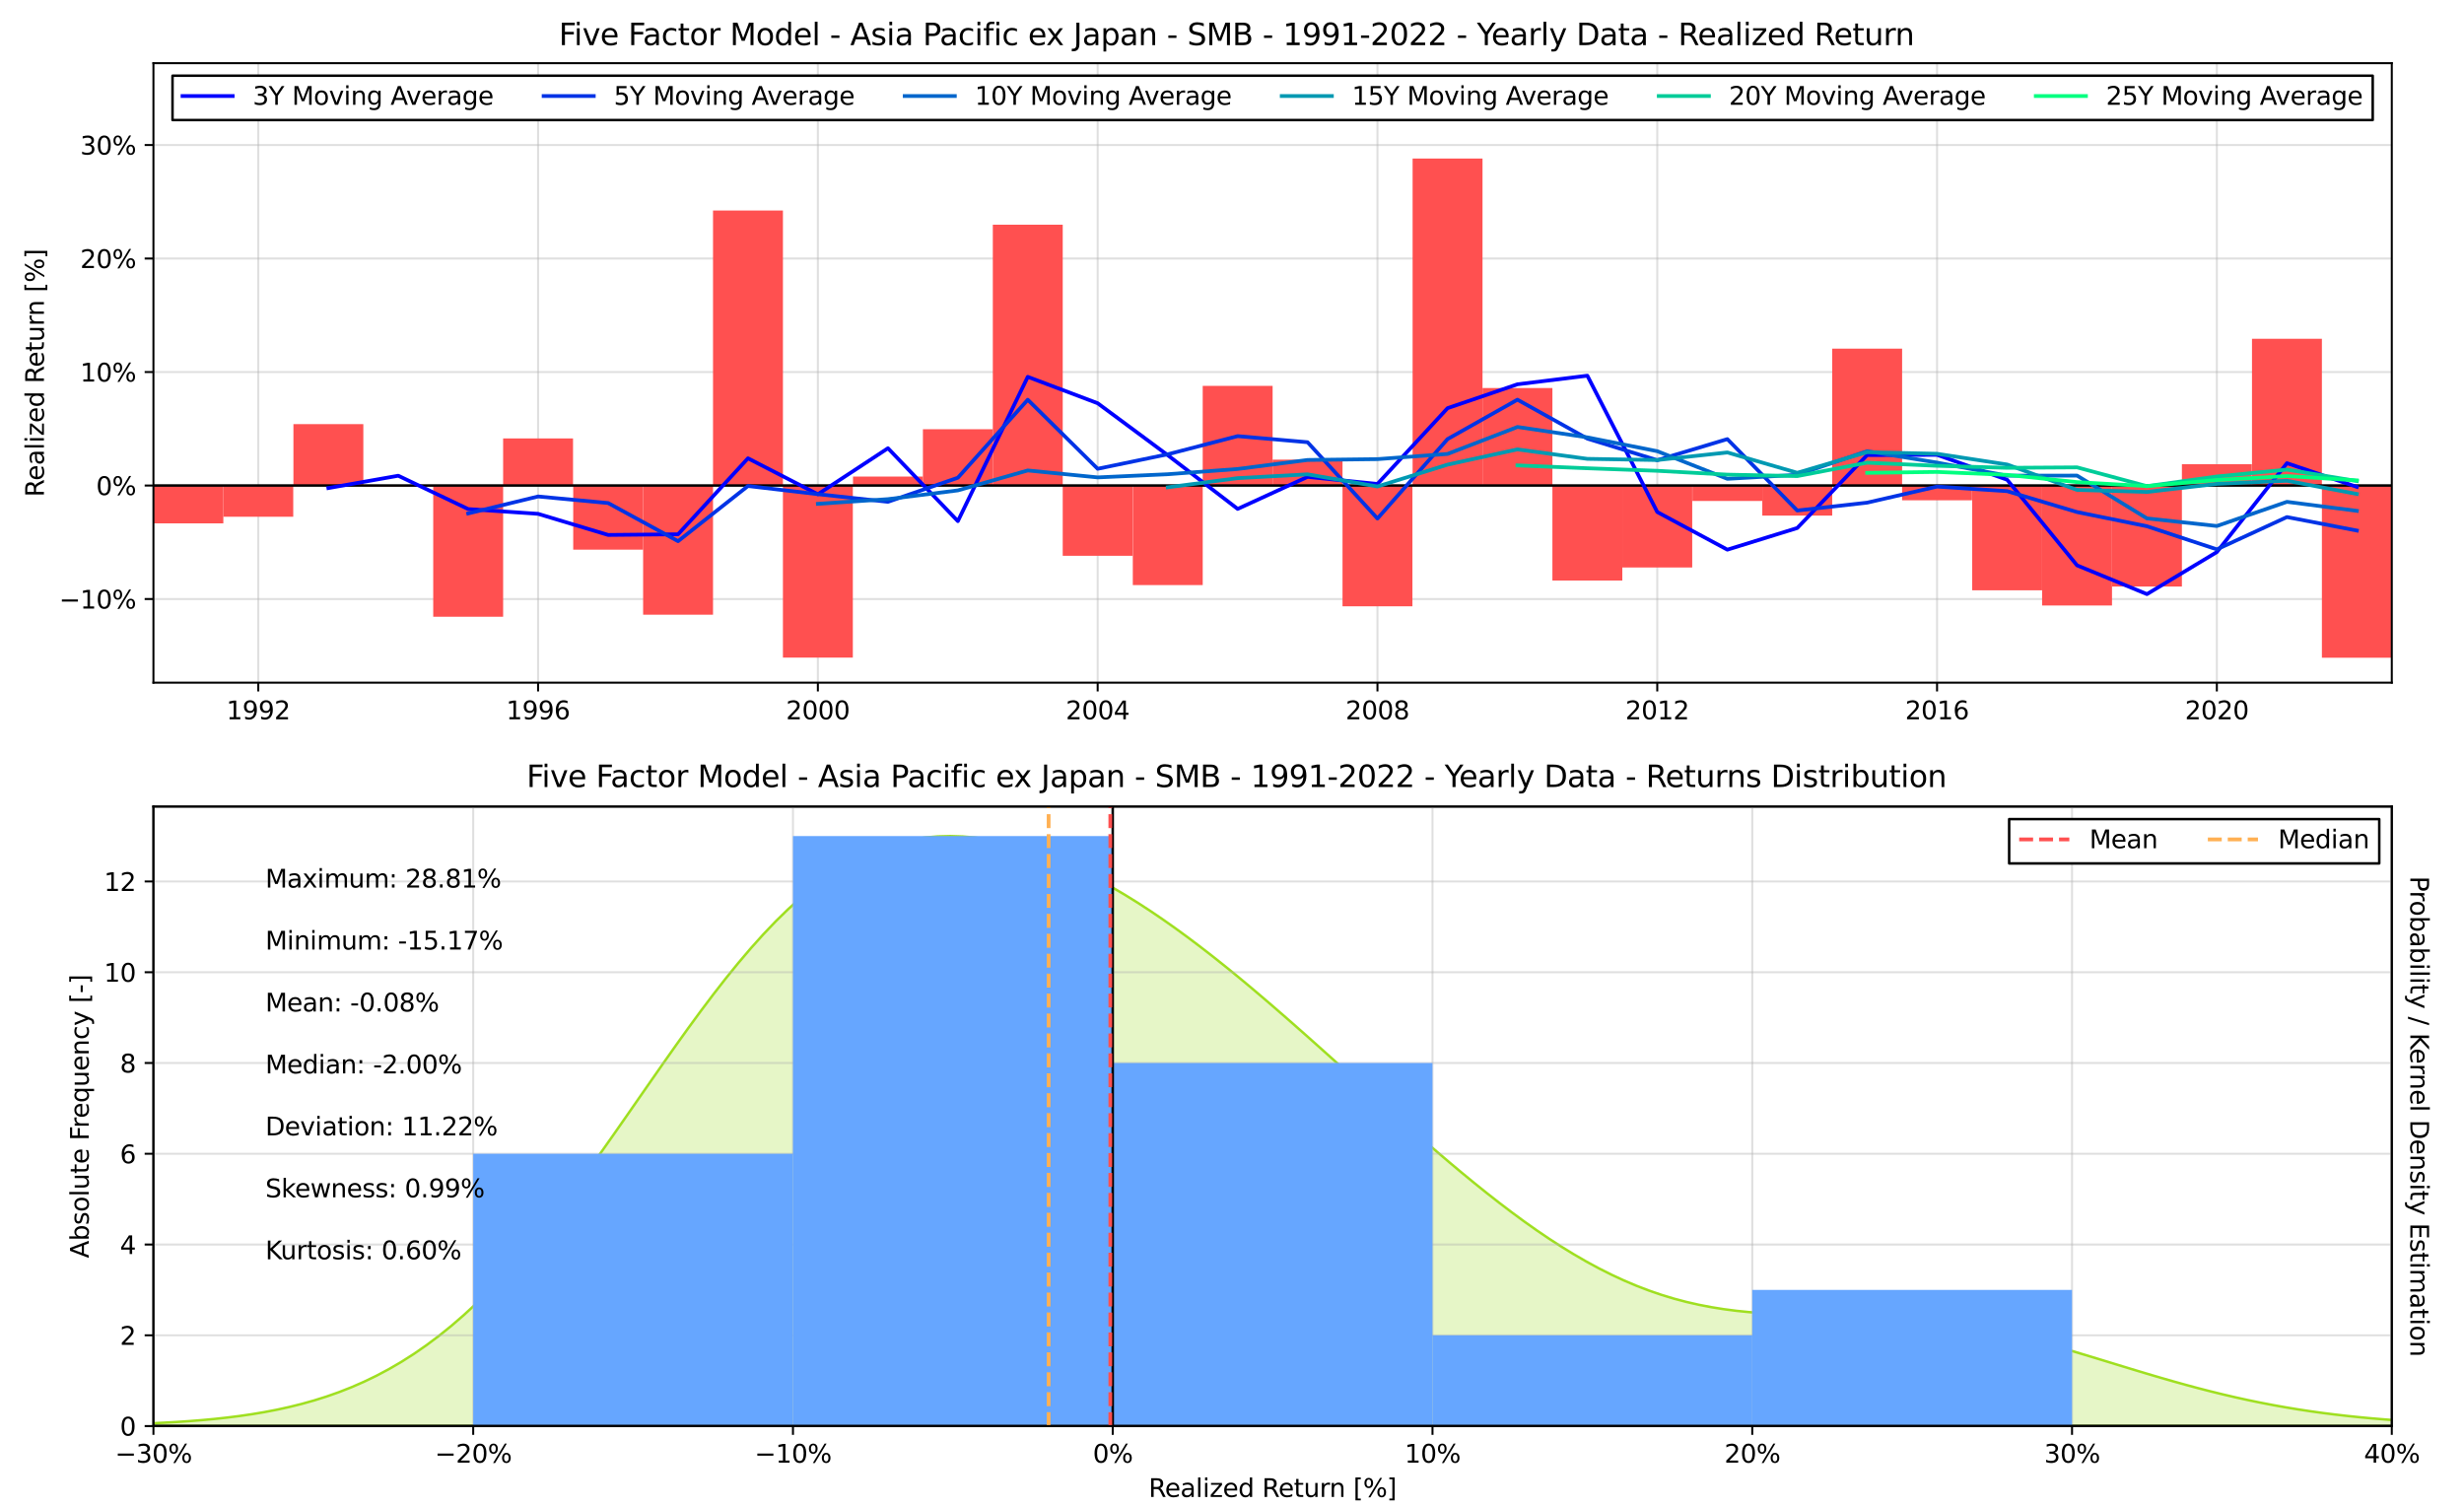 <?xml version="1.0" encoding="utf-8" standalone="no"?>
<!DOCTYPE svg PUBLIC "-//W3C//DTD SVG 1.1//EN"
  "http://www.w3.org/Graphics/SVG/1.1/DTD/svg11.dtd">
<svg xmlns:xlink="http://www.w3.org/1999/xlink" width="982.8pt" height="601.2pt" viewBox="0 0 982.8 601.2" xmlns="http://www.w3.org/2000/svg" version="1.1">
 <defs>
  <style type="text/css">*{stroke-linejoin: round; stroke-linecap: butt}</style>
 </defs>
 <g id="figure_1">
  <g id="patch_1">
   <path d="M 0 601.2 
L 982.8 601.2 
L 982.8 0 
L 0 0 
z
" style="fill: #ffffff"/>
  </g>
  <g id="axes_1">
   <g id="patch_2">
    <path d="M 61.2 272.291 
L 954 272.291 
L 954 25.2 
L 61.2 25.2 
z
" style="fill: #ffffff"/>
   </g>
   <g id="matplotlib.axis_1">
    <g id="xtick_1">
     <g id="line2d_1">
      <path d="M 103.021 272.291 
L 103.021 25.2 
" clip-path="url(#pb817909363)" style="fill: none; stroke: #b0b0b0; stroke-opacity: 0.4; stroke-width: 0.8; stroke-linecap: square"/>
     </g>
     <g id="line2d_2">
      <defs>
       <path id="m5ba0954d09" d="M 0 0 
L 0 3.5 
" style="stroke: #000000; stroke-width: 0.8"/>
      </defs>
      <g>
       <use xlink:href="#m5ba0954d09" x="103.021" y="272.291" style="stroke: #000000; stroke-width: 0.8"/>
      </g>
     </g>
     <g id="text_1">
      <!-- 1992 -->
      <g transform="translate(90.296 286.889) scale(0.1 -0.1)">
       <defs>
        <path id="DejaVuSans-31" d="M 794 531 
L 1825 531 
L 1825 4091 
L 703 3866 
L 703 4441 
L 1819 4666 
L 2450 4666 
L 2450 531 
L 3481 531 
L 3481 0 
L 794 0 
L 794 531 
z
" transform="scale(0.016)"/>
        <path id="DejaVuSans-39" d="M 703 97 
L 703 672 
Q 941 559 1184 500 
Q 1428 441 1663 441 
Q 2288 441 2617 861 
Q 2947 1281 2994 2138 
Q 2813 1869 2534 1725 
Q 2256 1581 1919 1581 
Q 1219 1581 811 2004 
Q 403 2428 403 3163 
Q 403 3881 828 4315 
Q 1253 4750 1959 4750 
Q 2769 4750 3195 4129 
Q 3622 3509 3622 2328 
Q 3622 1225 3098 567 
Q 2575 -91 1691 -91 
Q 1453 -91 1209 -44 
Q 966 3 703 97 
z
M 1959 2075 
Q 2384 2075 2632 2365 
Q 2881 2656 2881 3163 
Q 2881 3666 2632 3958 
Q 2384 4250 1959 4250 
Q 1534 4250 1286 3958 
Q 1038 3666 1038 3163 
Q 1038 2656 1286 2365 
Q 1534 2075 1959 2075 
z
" transform="scale(0.016)"/>
        <path id="DejaVuSans-32" d="M 1228 531 
L 3431 531 
L 3431 0 
L 469 0 
L 469 531 
Q 828 903 1448 1529 
Q 2069 2156 2228 2338 
Q 2531 2678 2651 2914 
Q 2772 3150 2772 3378 
Q 2772 3750 2511 3984 
Q 2250 4219 1831 4219 
Q 1534 4219 1204 4116 
Q 875 4013 500 3803 
L 500 4441 
Q 881 4594 1212 4672 
Q 1544 4750 1819 4750 
Q 2544 4750 2975 4387 
Q 3406 4025 3406 3419 
Q 3406 3131 3298 2873 
Q 3191 2616 2906 2266 
Q 2828 2175 2409 1742 
Q 1991 1309 1228 531 
z
" transform="scale(0.016)"/>
       </defs>
       <use xlink:href="#DejaVuSans-31"/>
       <use xlink:href="#DejaVuSans-39" x="63.623"/>
       <use xlink:href="#DejaVuSans-39" x="127.246"/>
       <use xlink:href="#DejaVuSans-32" x="190.869"/>
      </g>
     </g>
    </g>
    <g id="xtick_2">
     <g id="line2d_3">
      <path d="M 214.621 272.291 
L 214.621 25.2 
" clip-path="url(#pb817909363)" style="fill: none; stroke: #b0b0b0; stroke-opacity: 0.4; stroke-width: 0.8; stroke-linecap: square"/>
     </g>
     <g id="line2d_4">
      <g>
       <use xlink:href="#m5ba0954d09" x="214.621" y="272.291" style="stroke: #000000; stroke-width: 0.8"/>
      </g>
     </g>
     <g id="text_2">
      <!-- 1996 -->
      <g transform="translate(201.896 286.889) scale(0.1 -0.1)">
       <defs>
        <path id="DejaVuSans-36" d="M 2113 2584 
Q 1688 2584 1439 2293 
Q 1191 2003 1191 1497 
Q 1191 994 1439 701 
Q 1688 409 2113 409 
Q 2538 409 2786 701 
Q 3034 994 3034 1497 
Q 3034 2003 2786 2293 
Q 2538 2584 2113 2584 
z
M 3366 4563 
L 3366 3988 
Q 3128 4100 2886 4159 
Q 2644 4219 2406 4219 
Q 1781 4219 1451 3797 
Q 1122 3375 1075 2522 
Q 1259 2794 1537 2939 
Q 1816 3084 2150 3084 
Q 2853 3084 3261 2657 
Q 3669 2231 3669 1497 
Q 3669 778 3244 343 
Q 2819 -91 2113 -91 
Q 1303 -91 875 529 
Q 447 1150 447 2328 
Q 447 3434 972 4092 
Q 1497 4750 2381 4750 
Q 2619 4750 2861 4703 
Q 3103 4656 3366 4563 
z
" transform="scale(0.016)"/>
       </defs>
       <use xlink:href="#DejaVuSans-31"/>
       <use xlink:href="#DejaVuSans-39" x="63.623"/>
       <use xlink:href="#DejaVuSans-39" x="127.246"/>
       <use xlink:href="#DejaVuSans-36" x="190.869"/>
      </g>
     </g>
    </g>
    <g id="xtick_3">
     <g id="line2d_5">
      <path d="M 326.221 272.291 
L 326.221 25.2 
" clip-path="url(#pb817909363)" style="fill: none; stroke: #b0b0b0; stroke-opacity: 0.4; stroke-width: 0.8; stroke-linecap: square"/>
     </g>
     <g id="line2d_6">
      <g>
       <use xlink:href="#m5ba0954d09" x="326.221" y="272.291" style="stroke: #000000; stroke-width: 0.8"/>
      </g>
     </g>
     <g id="text_3">
      <!-- 2000 -->
      <g transform="translate(313.496 286.889) scale(0.1 -0.1)">
       <defs>
        <path id="DejaVuSans-30" d="M 2034 4250 
Q 1547 4250 1301 3770 
Q 1056 3291 1056 2328 
Q 1056 1369 1301 889 
Q 1547 409 2034 409 
Q 2525 409 2770 889 
Q 3016 1369 3016 2328 
Q 3016 3291 2770 3770 
Q 2525 4250 2034 4250 
z
M 2034 4750 
Q 2819 4750 3233 4129 
Q 3647 3509 3647 2328 
Q 3647 1150 3233 529 
Q 2819 -91 2034 -91 
Q 1250 -91 836 529 
Q 422 1150 422 2328 
Q 422 3509 836 4129 
Q 1250 4750 2034 4750 
z
" transform="scale(0.016)"/>
       </defs>
       <use xlink:href="#DejaVuSans-32"/>
       <use xlink:href="#DejaVuSans-30" x="63.623"/>
       <use xlink:href="#DejaVuSans-30" x="127.246"/>
       <use xlink:href="#DejaVuSans-30" x="190.869"/>
      </g>
     </g>
    </g>
    <g id="xtick_4">
     <g id="line2d_7">
      <path d="M 437.821 272.291 
L 437.821 25.2 
" clip-path="url(#pb817909363)" style="fill: none; stroke: #b0b0b0; stroke-opacity: 0.4; stroke-width: 0.8; stroke-linecap: square"/>
     </g>
     <g id="line2d_8">
      <g>
       <use xlink:href="#m5ba0954d09" x="437.821" y="272.291" style="stroke: #000000; stroke-width: 0.8"/>
      </g>
     </g>
     <g id="text_4">
      <!-- 2004 -->
      <g transform="translate(425.096 286.889) scale(0.1 -0.1)">
       <defs>
        <path id="DejaVuSans-34" d="M 2419 4116 
L 825 1625 
L 2419 1625 
L 2419 4116 
z
M 2253 4666 
L 3047 4666 
L 3047 1625 
L 3713 1625 
L 3713 1100 
L 3047 1100 
L 3047 0 
L 2419 0 
L 2419 1100 
L 313 1100 
L 313 1709 
L 2253 4666 
z
" transform="scale(0.016)"/>
       </defs>
       <use xlink:href="#DejaVuSans-32"/>
       <use xlink:href="#DejaVuSans-30" x="63.623"/>
       <use xlink:href="#DejaVuSans-30" x="127.246"/>
       <use xlink:href="#DejaVuSans-34" x="190.869"/>
      </g>
     </g>
    </g>
    <g id="xtick_5">
     <g id="line2d_9">
      <path d="M 549.421 272.291 
L 549.421 25.2 
" clip-path="url(#pb817909363)" style="fill: none; stroke: #b0b0b0; stroke-opacity: 0.4; stroke-width: 0.8; stroke-linecap: square"/>
     </g>
     <g id="line2d_10">
      <g>
       <use xlink:href="#m5ba0954d09" x="549.421" y="272.291" style="stroke: #000000; stroke-width: 0.8"/>
      </g>
     </g>
     <g id="text_5">
      <!-- 2008 -->
      <g transform="translate(536.696 286.889) scale(0.1 -0.1)">
       <defs>
        <path id="DejaVuSans-38" d="M 2034 2216 
Q 1584 2216 1326 1975 
Q 1069 1734 1069 1313 
Q 1069 891 1326 650 
Q 1584 409 2034 409 
Q 2484 409 2743 651 
Q 3003 894 3003 1313 
Q 3003 1734 2745 1975 
Q 2488 2216 2034 2216 
z
M 1403 2484 
Q 997 2584 770 2862 
Q 544 3141 544 3541 
Q 544 4100 942 4425 
Q 1341 4750 2034 4750 
Q 2731 4750 3128 4425 
Q 3525 4100 3525 3541 
Q 3525 3141 3298 2862 
Q 3072 2584 2669 2484 
Q 3125 2378 3379 2068 
Q 3634 1759 3634 1313 
Q 3634 634 3220 271 
Q 2806 -91 2034 -91 
Q 1263 -91 848 271 
Q 434 634 434 1313 
Q 434 1759 690 2068 
Q 947 2378 1403 2484 
z
M 1172 3481 
Q 1172 3119 1398 2916 
Q 1625 2713 2034 2713 
Q 2441 2713 2670 2916 
Q 2900 3119 2900 3481 
Q 2900 3844 2670 4047 
Q 2441 4250 2034 4250 
Q 1625 4250 1398 4047 
Q 1172 3844 1172 3481 
z
" transform="scale(0.016)"/>
       </defs>
       <use xlink:href="#DejaVuSans-32"/>
       <use xlink:href="#DejaVuSans-30" x="63.623"/>
       <use xlink:href="#DejaVuSans-30" x="127.246"/>
       <use xlink:href="#DejaVuSans-38" x="190.869"/>
      </g>
     </g>
    </g>
    <g id="xtick_6">
     <g id="line2d_11">
      <path d="M 661.021 272.291 
L 661.021 25.2 
" clip-path="url(#pb817909363)" style="fill: none; stroke: #b0b0b0; stroke-opacity: 0.4; stroke-width: 0.8; stroke-linecap: square"/>
     </g>
     <g id="line2d_12">
      <g>
       <use xlink:href="#m5ba0954d09" x="661.021" y="272.291" style="stroke: #000000; stroke-width: 0.8"/>
      </g>
     </g>
     <g id="text_6">
      <!-- 2012 -->
      <g transform="translate(648.296 286.889) scale(0.1 -0.1)">
       <use xlink:href="#DejaVuSans-32"/>
       <use xlink:href="#DejaVuSans-30" x="63.623"/>
       <use xlink:href="#DejaVuSans-31" x="127.246"/>
       <use xlink:href="#DejaVuSans-32" x="190.869"/>
      </g>
     </g>
    </g>
    <g id="xtick_7">
     <g id="line2d_13">
      <path d="M 772.621 272.291 
L 772.621 25.2 
" clip-path="url(#pb817909363)" style="fill: none; stroke: #b0b0b0; stroke-opacity: 0.4; stroke-width: 0.8; stroke-linecap: square"/>
     </g>
     <g id="line2d_14">
      <g>
       <use xlink:href="#m5ba0954d09" x="772.621" y="272.291" style="stroke: #000000; stroke-width: 0.8"/>
      </g>
     </g>
     <g id="text_7">
      <!-- 2016 -->
      <g transform="translate(759.896 286.889) scale(0.1 -0.1)">
       <use xlink:href="#DejaVuSans-32"/>
       <use xlink:href="#DejaVuSans-30" x="63.623"/>
       <use xlink:href="#DejaVuSans-31" x="127.246"/>
       <use xlink:href="#DejaVuSans-36" x="190.869"/>
      </g>
     </g>
    </g>
    <g id="xtick_8">
     <g id="line2d_15">
      <path d="M 884.221 272.291 
L 884.221 25.2 
" clip-path="url(#pb817909363)" style="fill: none; stroke: #b0b0b0; stroke-opacity: 0.4; stroke-width: 0.8; stroke-linecap: square"/>
     </g>
     <g id="line2d_16">
      <g>
       <use xlink:href="#m5ba0954d09" x="884.221" y="272.291" style="stroke: #000000; stroke-width: 0.8"/>
      </g>
     </g>
     <g id="text_8">
      <!-- 2020 -->
      <g transform="translate(871.496 286.889) scale(0.1 -0.1)">
       <use xlink:href="#DejaVuSans-32"/>
       <use xlink:href="#DejaVuSans-30" x="63.623"/>
       <use xlink:href="#DejaVuSans-32" x="127.246"/>
       <use xlink:href="#DejaVuSans-30" x="190.869"/>
      </g>
     </g>
    </g>
   </g>
   <g id="matplotlib.axis_2">
    <g id="ytick_1">
     <g id="line2d_17">
      <path d="M 61.2 238.93 
L 954 238.93 
" clip-path="url(#pb817909363)" style="fill: none; stroke: #b0b0b0; stroke-opacity: 0.4; stroke-width: 0.8; stroke-linecap: square"/>
     </g>
     <g id="line2d_18">
      <defs>
       <path id="ma5c1626a7d" d="M 0 0 
L -3.5 0 
" style="stroke: #000000; stroke-width: 0.8"/>
      </defs>
      <g>
       <use xlink:href="#ma5c1626a7d" x="61.2" y="238.93" style="stroke: #000000; stroke-width: 0.8"/>
      </g>
     </g>
     <g id="text_9">
      <!-- −10% -->
      <g transform="translate(23.594 242.73) scale(0.1 -0.1)">
       <defs>
        <path id="DejaVuSans-2212" d="M 678 2272 
L 4684 2272 
L 4684 1741 
L 678 1741 
L 678 2272 
z
" transform="scale(0.016)"/>
        <path id="DejaVuSans-25" d="M 4653 2053 
Q 4381 2053 4226 1822 
Q 4072 1591 4072 1178 
Q 4072 772 4226 539 
Q 4381 306 4653 306 
Q 4919 306 5073 539 
Q 5228 772 5228 1178 
Q 5228 1588 5073 1820 
Q 4919 2053 4653 2053 
z
M 4653 2450 
Q 5147 2450 5437 2106 
Q 5728 1763 5728 1178 
Q 5728 594 5436 251 
Q 5144 -91 4653 -91 
Q 4153 -91 3862 251 
Q 3572 594 3572 1178 
Q 3572 1766 3864 2108 
Q 4156 2450 4653 2450 
z
M 1428 4353 
Q 1159 4353 1004 4120 
Q 850 3888 850 3481 
Q 850 3069 1003 2837 
Q 1156 2606 1428 2606 
Q 1700 2606 1854 2837 
Q 2009 3069 2009 3481 
Q 2009 3884 1853 4118 
Q 1697 4353 1428 4353 
z
M 4250 4750 
L 4750 4750 
L 1831 -91 
L 1331 -91 
L 4250 4750 
z
M 1428 4750 
Q 1922 4750 2215 4408 
Q 2509 4066 2509 3481 
Q 2509 2891 2217 2550 
Q 1925 2209 1428 2209 
Q 931 2209 642 2551 
Q 353 2894 353 3481 
Q 353 4063 643 4406 
Q 934 4750 1428 4750 
z
" transform="scale(0.016)"/>
       </defs>
       <use xlink:href="#DejaVuSans-2212"/>
       <use xlink:href="#DejaVuSans-31" x="83.789"/>
       <use xlink:href="#DejaVuSans-30" x="147.412"/>
       <use xlink:href="#DejaVuSans-25" x="211.035"/>
      </g>
     </g>
    </g>
    <g id="ytick_2">
     <g id="line2d_19">
      <path d="M 61.2 193.659 
L 954 193.659 
" clip-path="url(#pb817909363)" style="fill: none; stroke: #b0b0b0; stroke-opacity: 0.4; stroke-width: 0.8; stroke-linecap: square"/>
     </g>
     <g id="line2d_20">
      <g>
       <use xlink:href="#ma5c1626a7d" x="61.2" y="193.659" style="stroke: #000000; stroke-width: 0.8"/>
      </g>
     </g>
     <g id="text_10">
      <!-- 0% -->
      <g transform="translate(38.336 197.458) scale(0.1 -0.1)">
       <use xlink:href="#DejaVuSans-30"/>
       <use xlink:href="#DejaVuSans-25" x="63.623"/>
      </g>
     </g>
    </g>
    <g id="ytick_3">
     <g id="line2d_21">
      <path d="M 61.2 148.387 
L 954 148.387 
" clip-path="url(#pb817909363)" style="fill: none; stroke: #b0b0b0; stroke-opacity: 0.4; stroke-width: 0.8; stroke-linecap: square"/>
     </g>
     <g id="line2d_22">
      <g>
       <use xlink:href="#ma5c1626a7d" x="61.2" y="148.387" style="stroke: #000000; stroke-width: 0.8"/>
      </g>
     </g>
     <g id="text_11">
      <!-- 10% -->
      <g transform="translate(31.973 152.187) scale(0.1 -0.1)">
       <use xlink:href="#DejaVuSans-31"/>
       <use xlink:href="#DejaVuSans-30" x="63.623"/>
       <use xlink:href="#DejaVuSans-25" x="127.246"/>
      </g>
     </g>
    </g>
    <g id="ytick_4">
     <g id="line2d_23">
      <path d="M 61.2 103.116 
L 954 103.116 
" clip-path="url(#pb817909363)" style="fill: none; stroke: #b0b0b0; stroke-opacity: 0.4; stroke-width: 0.8; stroke-linecap: square"/>
     </g>
     <g id="line2d_24">
      <g>
       <use xlink:href="#ma5c1626a7d" x="61.2" y="103.116" style="stroke: #000000; stroke-width: 0.8"/>
      </g>
     </g>
     <g id="text_12">
      <!-- 20% -->
      <g transform="translate(31.973 106.915) scale(0.1 -0.1)">
       <use xlink:href="#DejaVuSans-32"/>
       <use xlink:href="#DejaVuSans-30" x="63.623"/>
       <use xlink:href="#DejaVuSans-25" x="127.246"/>
      </g>
     </g>
    </g>
    <g id="ytick_5">
     <g id="line2d_25">
      <path d="M 61.2 57.844 
L 954 57.844 
" clip-path="url(#pb817909363)" style="fill: none; stroke: #b0b0b0; stroke-opacity: 0.4; stroke-width: 0.8; stroke-linecap: square"/>
     </g>
     <g id="line2d_26">
      <g>
       <use xlink:href="#ma5c1626a7d" x="61.2" y="57.844" style="stroke: #000000; stroke-width: 0.8"/>
      </g>
     </g>
     <g id="text_13">
      <!-- 30% -->
      <g transform="translate(31.973 61.644) scale(0.1 -0.1)">
       <defs>
        <path id="DejaVuSans-33" d="M 2597 2516 
Q 3050 2419 3304 2112 
Q 3559 1806 3559 1356 
Q 3559 666 3084 287 
Q 2609 -91 1734 -91 
Q 1441 -91 1130 -33 
Q 819 25 488 141 
L 488 750 
Q 750 597 1062 519 
Q 1375 441 1716 441 
Q 2309 441 2620 675 
Q 2931 909 2931 1356 
Q 2931 1769 2642 2001 
Q 2353 2234 1838 2234 
L 1294 2234 
L 1294 2753 
L 1863 2753 
Q 2328 2753 2575 2939 
Q 2822 3125 2822 3475 
Q 2822 3834 2567 4026 
Q 2313 4219 1838 4219 
Q 1578 4219 1281 4162 
Q 984 4106 628 3988 
L 628 4550 
Q 988 4650 1302 4700 
Q 1616 4750 1894 4750 
Q 2613 4750 3031 4423 
Q 3450 4097 3450 3541 
Q 3450 3153 3228 2886 
Q 3006 2619 2597 2516 
z
" transform="scale(0.016)"/>
       </defs>
       <use xlink:href="#DejaVuSans-33"/>
       <use xlink:href="#DejaVuSans-30" x="63.623"/>
       <use xlink:href="#DejaVuSans-25" x="127.246"/>
      </g>
     </g>
    </g>
    <g id="text_14">
     <!-- Realized Return [%] -->
     <g transform="translate(17.514 198.21) rotate(-90) scale(0.1 -0.1)">
      <defs>
       <path id="DejaVuSans-52" d="M 2841 2188 
Q 3044 2119 3236 1894 
Q 3428 1669 3622 1275 
L 4263 0 
L 3584 0 
L 2988 1197 
Q 2756 1666 2539 1819 
Q 2322 1972 1947 1972 
L 1259 1972 
L 1259 0 
L 628 0 
L 628 4666 
L 2053 4666 
Q 2853 4666 3247 4331 
Q 3641 3997 3641 3322 
Q 3641 2881 3436 2590 
Q 3231 2300 2841 2188 
z
M 1259 4147 
L 1259 2491 
L 2053 2491 
Q 2509 2491 2742 2702 
Q 2975 2913 2975 3322 
Q 2975 3731 2742 3939 
Q 2509 4147 2053 4147 
L 1259 4147 
z
" transform="scale(0.016)"/>
       <path id="DejaVuSans-65" d="M 3597 1894 
L 3597 1613 
L 953 1613 
Q 991 1019 1311 708 
Q 1631 397 2203 397 
Q 2534 397 2845 478 
Q 3156 559 3463 722 
L 3463 178 
Q 3153 47 2828 -22 
Q 2503 -91 2169 -91 
Q 1331 -91 842 396 
Q 353 884 353 1716 
Q 353 2575 817 3079 
Q 1281 3584 2069 3584 
Q 2775 3584 3186 3129 
Q 3597 2675 3597 1894 
z
M 3022 2063 
Q 3016 2534 2758 2815 
Q 2500 3097 2075 3097 
Q 1594 3097 1305 2825 
Q 1016 2553 972 2059 
L 3022 2063 
z
" transform="scale(0.016)"/>
       <path id="DejaVuSans-61" d="M 2194 1759 
Q 1497 1759 1228 1600 
Q 959 1441 959 1056 
Q 959 750 1161 570 
Q 1363 391 1709 391 
Q 2188 391 2477 730 
Q 2766 1069 2766 1631 
L 2766 1759 
L 2194 1759 
z
M 3341 1997 
L 3341 0 
L 2766 0 
L 2766 531 
Q 2569 213 2275 61 
Q 1981 -91 1556 -91 
Q 1019 -91 701 211 
Q 384 513 384 1019 
Q 384 1609 779 1909 
Q 1175 2209 1959 2209 
L 2766 2209 
L 2766 2266 
Q 2766 2663 2505 2880 
Q 2244 3097 1772 3097 
Q 1472 3097 1187 3025 
Q 903 2953 641 2809 
L 641 3341 
Q 956 3463 1253 3523 
Q 1550 3584 1831 3584 
Q 2591 3584 2966 3190 
Q 3341 2797 3341 1997 
z
" transform="scale(0.016)"/>
       <path id="DejaVuSans-6c" d="M 603 4863 
L 1178 4863 
L 1178 0 
L 603 0 
L 603 4863 
z
" transform="scale(0.016)"/>
       <path id="DejaVuSans-69" d="M 603 3500 
L 1178 3500 
L 1178 0 
L 603 0 
L 603 3500 
z
M 603 4863 
L 1178 4863 
L 1178 4134 
L 603 4134 
L 603 4863 
z
" transform="scale(0.016)"/>
       <path id="DejaVuSans-7a" d="M 353 3500 
L 3084 3500 
L 3084 2975 
L 922 459 
L 3084 459 
L 3084 0 
L 275 0 
L 275 525 
L 2438 3041 
L 353 3041 
L 353 3500 
z
" transform="scale(0.016)"/>
       <path id="DejaVuSans-64" d="M 2906 2969 
L 2906 4863 
L 3481 4863 
L 3481 0 
L 2906 0 
L 2906 525 
Q 2725 213 2448 61 
Q 2172 -91 1784 -91 
Q 1150 -91 751 415 
Q 353 922 353 1747 
Q 353 2572 751 3078 
Q 1150 3584 1784 3584 
Q 2172 3584 2448 3432 
Q 2725 3281 2906 2969 
z
M 947 1747 
Q 947 1113 1208 752 
Q 1469 391 1925 391 
Q 2381 391 2643 752 
Q 2906 1113 2906 1747 
Q 2906 2381 2643 2742 
Q 2381 3103 1925 3103 
Q 1469 3103 1208 2742 
Q 947 2381 947 1747 
z
" transform="scale(0.016)"/>
       <path id="DejaVuSans-20" transform="scale(0.016)"/>
       <path id="DejaVuSans-74" d="M 1172 4494 
L 1172 3500 
L 2356 3500 
L 2356 3053 
L 1172 3053 
L 1172 1153 
Q 1172 725 1289 603 
Q 1406 481 1766 481 
L 2356 481 
L 2356 0 
L 1766 0 
Q 1100 0 847 248 
Q 594 497 594 1153 
L 594 3053 
L 172 3053 
L 172 3500 
L 594 3500 
L 594 4494 
L 1172 4494 
z
" transform="scale(0.016)"/>
       <path id="DejaVuSans-75" d="M 544 1381 
L 544 3500 
L 1119 3500 
L 1119 1403 
Q 1119 906 1312 657 
Q 1506 409 1894 409 
Q 2359 409 2629 706 
Q 2900 1003 2900 1516 
L 2900 3500 
L 3475 3500 
L 3475 0 
L 2900 0 
L 2900 538 
Q 2691 219 2414 64 
Q 2138 -91 1772 -91 
Q 1169 -91 856 284 
Q 544 659 544 1381 
z
M 1991 3584 
L 1991 3584 
z
" transform="scale(0.016)"/>
       <path id="DejaVuSans-72" d="M 2631 2963 
Q 2534 3019 2420 3045 
Q 2306 3072 2169 3072 
Q 1681 3072 1420 2755 
Q 1159 2438 1159 1844 
L 1159 0 
L 581 0 
L 581 3500 
L 1159 3500 
L 1159 2956 
Q 1341 3275 1631 3429 
Q 1922 3584 2338 3584 
Q 2397 3584 2469 3576 
Q 2541 3569 2628 3553 
L 2631 2963 
z
" transform="scale(0.016)"/>
       <path id="DejaVuSans-6e" d="M 3513 2113 
L 3513 0 
L 2938 0 
L 2938 2094 
Q 2938 2591 2744 2837 
Q 2550 3084 2163 3084 
Q 1697 3084 1428 2787 
Q 1159 2491 1159 1978 
L 1159 0 
L 581 0 
L 581 3500 
L 1159 3500 
L 1159 2956 
Q 1366 3272 1645 3428 
Q 1925 3584 2291 3584 
Q 2894 3584 3203 3211 
Q 3513 2838 3513 2113 
z
" transform="scale(0.016)"/>
       <path id="DejaVuSans-5b" d="M 550 4863 
L 1875 4863 
L 1875 4416 
L 1125 4416 
L 1125 -397 
L 1875 -397 
L 1875 -844 
L 550 -844 
L 550 4863 
z
" transform="scale(0.016)"/>
       <path id="DejaVuSans-5d" d="M 1947 4863 
L 1947 -844 
L 622 -844 
L 622 -397 
L 1369 -397 
L 1369 4416 
L 622 4416 
L 622 4863 
L 1947 4863 
z
" transform="scale(0.016)"/>
      </defs>
      <use xlink:href="#DejaVuSans-52"/>
      <use xlink:href="#DejaVuSans-65" x="64.982"/>
      <use xlink:href="#DejaVuSans-61" x="126.506"/>
      <use xlink:href="#DejaVuSans-6c" x="187.785"/>
      <use xlink:href="#DejaVuSans-69" x="215.568"/>
      <use xlink:href="#DejaVuSans-7a" x="243.352"/>
      <use xlink:href="#DejaVuSans-65" x="295.842"/>
      <use xlink:href="#DejaVuSans-64" x="357.365"/>
      <use xlink:href="#DejaVuSans-20" x="420.842"/>
      <use xlink:href="#DejaVuSans-52" x="452.629"/>
      <use xlink:href="#DejaVuSans-65" x="517.611"/>
      <use xlink:href="#DejaVuSans-74" x="579.135"/>
      <use xlink:href="#DejaVuSans-75" x="618.344"/>
      <use xlink:href="#DejaVuSans-72" x="681.723"/>
      <use xlink:href="#DejaVuSans-6e" x="721.086"/>
      <use xlink:href="#DejaVuSans-20" x="784.465"/>
      <use xlink:href="#DejaVuSans-5b" x="816.252"/>
      <use xlink:href="#DejaVuSans-25" x="855.266"/>
      <use xlink:href="#DejaVuSans-5d" x="950.285"/>
     </g>
    </g>
   </g>
   <g id="patch_3">
    <path d="M 61.2 193.659 
L 89.081 193.659 
L 89.081 208.734 
L 61.2 208.734 
z
" clip-path="url(#pb817909363)" style="fill: #ff5050"/>
   </g>
   <g id="patch_4">
    <path d="M 89.081 193.659 
L 116.962 193.659 
L 116.962 206.109 
L 89.081 206.109 
z
" clip-path="url(#pb817909363)" style="fill: #ff5050"/>
   </g>
   <g id="patch_5">
    <path d="M 117.038 193.659 
L 144.919 193.659 
L 144.919 169.167 
L 117.038 169.167 
z
" clip-path="url(#pb817909363)" style="fill: #ff5050"/>
   </g>
   <g id="patch_6">
    <path d="M 144.919 193.659 
L 172.8 193.659 
L 172.8 193.976 
L 144.919 193.976 
z
" clip-path="url(#pb817909363)" style="fill: #ff5050"/>
   </g>
   <g id="patch_7">
    <path d="M 172.8 193.659 
L 200.681 193.659 
L 200.681 245.993 
L 172.8 245.993 
z
" clip-path="url(#pb817909363)" style="fill: #ff5050"/>
   </g>
   <g id="patch_8">
    <path d="M 200.681 193.659 
L 228.562 193.659 
L 228.562 174.871 
L 200.681 174.871 
z
" clip-path="url(#pb817909363)" style="fill: #ff5050"/>
   </g>
   <g id="patch_9">
    <path d="M 228.638 193.659 
L 256.519 193.659 
L 256.519 219.237 
L 228.638 219.237 
z
" clip-path="url(#pb817909363)" style="fill: #ff5050"/>
   </g>
   <g id="patch_10">
    <path d="M 256.519 193.659 
L 284.4 193.659 
L 284.4 245.178 
L 256.519 245.178 
z
" clip-path="url(#pb817909363)" style="fill: #ff5050"/>
   </g>
   <g id="patch_11">
    <path d="M 284.4 193.659 
L 312.281 193.659 
L 312.281 83.966 
L 284.4 83.966 
z
" clip-path="url(#pb817909363)" style="fill: #ff5050"/>
   </g>
   <g id="patch_12">
    <path d="M 312.281 193.659 
L 340.162 193.659 
L 340.162 262.29 
L 312.281 262.29 
z
" clip-path="url(#pb817909363)" style="fill: #ff5050"/>
   </g>
   <g id="patch_13">
    <path d="M 340.238 193.659 
L 368.119 193.659 
L 368.119 190.082 
L 340.238 190.082 
z
" clip-path="url(#pb817909363)" style="fill: #ff5050"/>
   </g>
   <g id="patch_14">
    <path d="M 368.119 193.659 
L 396 193.659 
L 396 171.204 
L 368.119 171.204 
z
" clip-path="url(#pb817909363)" style="fill: #ff5050"/>
   </g>
   <g id="patch_15">
    <path d="M 396 193.659 
L 423.881 193.659 
L 423.881 89.625 
L 396 89.625 
z
" clip-path="url(#pb817909363)" style="fill: #ff5050"/>
   </g>
   <g id="patch_16">
    <path d="M 423.881 193.659 
L 451.762 193.659 
L 451.762 221.682 
L 423.881 221.682 
z
" clip-path="url(#pb817909363)" style="fill: #ff5050"/>
   </g>
   <g id="patch_17">
    <path d="M 451.838 193.659 
L 479.719 193.659 
L 479.719 233.362 
L 451.838 233.362 
z
" clip-path="url(#pb817909363)" style="fill: #ff5050"/>
   </g>
   <g id="patch_18">
    <path d="M 479.719 193.659 
L 507.6 193.659 
L 507.6 153.91 
L 479.719 153.91 
z
" clip-path="url(#pb817909363)" style="fill: #ff5050"/>
   </g>
   <g id="patch_19">
    <path d="M 507.6 193.659 
L 535.481 193.659 
L 535.481 183.337 
L 507.6 183.337 
z
" clip-path="url(#pb817909363)" style="fill: #ff5050"/>
   </g>
   <g id="patch_20">
    <path d="M 535.481 193.659 
L 563.362 193.659 
L 563.362 241.828 
L 535.481 241.828 
z
" clip-path="url(#pb817909363)" style="fill: #ff5050"/>
   </g>
   <g id="patch_21">
    <path d="M 563.438 193.659 
L 591.319 193.659 
L 591.319 63.232 
L 563.438 63.232 
z
" clip-path="url(#pb817909363)" style="fill: #ff5050"/>
   </g>
   <g id="patch_22">
    <path d="M 591.319 193.659 
L 619.2 193.659 
L 619.2 154.771 
L 591.319 154.771 
z
" clip-path="url(#pb817909363)" style="fill: #ff5050"/>
   </g>
   <g id="patch_23">
    <path d="M 619.2 193.659 
L 647.081 193.659 
L 647.081 231.551 
L 619.2 231.551 
z
" clip-path="url(#pb817909363)" style="fill: #ff5050"/>
   </g>
   <g id="patch_24">
    <path d="M 647.081 193.659 
L 674.962 193.659 
L 674.962 226.345 
L 647.081 226.345 
z
" clip-path="url(#pb817909363)" style="fill: #ff5050"/>
   </g>
   <g id="patch_25">
    <path d="M 675.038 193.659 
L 702.919 193.659 
L 702.919 199.816 
L 675.038 199.816 
z
" clip-path="url(#pb817909363)" style="fill: #ff5050"/>
   </g>
   <g id="patch_26">
    <path d="M 702.919 193.659 
L 730.8 193.659 
L 730.8 205.656 
L 702.919 205.656 
z
" clip-path="url(#pb817909363)" style="fill: #ff5050"/>
   </g>
   <g id="patch_27">
    <path d="M 730.8 193.659 
L 758.681 193.659 
L 758.681 139.061 
L 730.8 139.061 
z
" clip-path="url(#pb817909363)" style="fill: #ff5050"/>
   </g>
   <g id="patch_28">
    <path d="M 758.681 193.659 
L 786.562 193.659 
L 786.562 199.544 
L 758.681 199.544 
z
" clip-path="url(#pb817909363)" style="fill: #ff5050"/>
   </g>
   <g id="patch_29">
    <path d="M 786.638 193.659 
L 814.519 193.659 
L 814.519 235.444 
L 786.638 235.444 
z
" clip-path="url(#pb817909363)" style="fill: #ff5050"/>
   </g>
   <g id="patch_30">
    <path d="M 814.519 193.659 
L 842.4 193.659 
L 842.4 241.511 
L 814.519 241.511 
z
" clip-path="url(#pb817909363)" style="fill: #ff5050"/>
   </g>
   <g id="patch_31">
    <path d="M 842.4 193.659 
L 870.281 193.659 
L 870.281 233.95 
L 842.4 233.95 
z
" clip-path="url(#pb817909363)" style="fill: #ff5050"/>
   </g>
   <g id="patch_32">
    <path d="M 870.281 193.659 
L 898.162 193.659 
L 898.162 185.148 
L 870.281 185.148 
z
" clip-path="url(#pb817909363)" style="fill: #ff5050"/>
   </g>
   <g id="patch_33">
    <path d="M 898.238 193.659 
L 926.119 193.659 
L 926.119 135.123 
L 898.238 135.123 
z
" clip-path="url(#pb817909363)" style="fill: #ff5050"/>
   </g>
   <g id="patch_34">
    <path d="M 926.119 193.659 
L 954 193.659 
L 954 262.336 
L 926.119 262.336 
z
" clip-path="url(#pb817909363)" style="fill: #ff5050"/>
   </g>
   <g id="line2d_27">
    <path d="M 61.2 193.659 
L 954 193.659 
" clip-path="url(#pb817909363)" style="fill: none; stroke: #000000; stroke-linecap: square"/>
   </g>
   <g id="line2d_28">
    <path d="M 130.979 194.67 
L 158.86 189.75 
L 186.74 203.045 
L 214.621 204.947 
L 242.579 213.367 
L 270.46 213.095 
L 298.34 182.794 
L 326.221 197.145 
L 354.179 178.78 
L 382.06 207.859 
L 409.94 150.304 
L 437.821 160.837 
L 465.779 181.556 
L 493.66 202.985 
L 521.54 190.203 
L 549.421 193.025 
L 577.379 162.799 
L 605.26 153.277 
L 633.14 149.851 
L 661.021 204.222 
L 688.979 219.237 
L 716.86 210.605 
L 744.74 181.511 
L 772.621 181.42 
L 800.579 191.35 
L 828.46 225.5 
L 856.34 236.969 
L 884.221 220.203 
L 912.179 184.74 
L 940.06 194.202 
" clip-path="url(#pb817909363)" style="fill: none; stroke: #0000ff; stroke-width: 1.5; stroke-linecap: square"/>
   </g>
   <g id="line2d_29">
    <path d="M 186.74 204.796 
L 214.621 198.023 
L 242.579 200.649 
L 270.46 215.851 
L 298.34 193.849 
L 326.221 197.109 
L 354.179 200.151 
L 382.06 190.544 
L 409.94 159.434 
L 437.821 186.977 
L 465.779 181.191 
L 493.66 173.957 
L 521.54 176.383 
L 549.421 206.824 
L 577.379 175.134 
L 605.26 159.415 
L 633.14 174.944 
L 661.021 183.545 
L 688.979 175.143 
L 716.86 203.628 
L 744.74 200.486 
L 772.621 194.084 
L 800.579 195.904 
L 828.46 204.243 
L 856.34 209.902 
L 884.221 219.12 
L 912.179 206.235 
L 940.06 211.614 
" clip-path="url(#pb817909363)" style="fill: none; stroke: #0033e6; stroke-width: 1.5; stroke-linecap: square"/>
   </g>
   <g id="line2d_30">
    <path d="M 326.221 200.952 
L 354.179 199.087 
L 382.06 195.596 
L 409.94 187.642 
L 437.821 190.413 
L 465.779 189.15 
L 493.66 187.054 
L 521.54 183.464 
L 549.421 183.129 
L 577.379 181.055 
L 605.26 170.303 
L 633.14 174.45 
L 661.021 179.964 
L 688.979 190.983 
L 716.86 189.381 
L 744.74 179.951 
L 772.621 184.514 
L 800.579 189.725 
L 828.46 189.693 
L 856.34 206.765 
L 884.221 209.803 
L 912.179 200.16 
L 940.06 203.759 
" clip-path="url(#pb817909363)" style="fill: none; stroke: #0066cc; stroke-width: 1.5; stroke-linecap: square"/>
   </g>
   <g id="line2d_31">
    <path d="M 465.779 194.365 
L 493.66 190.71 
L 521.54 189.192 
L 549.421 194.036 
L 577.379 185.32 
L 605.26 179.238 
L 633.14 183.017 
L 661.021 183.491 
L 688.979 180.467 
L 716.86 188.579 
L 744.74 180.364 
L 772.621 180.995 
L 800.579 185.278 
L 828.46 195.403 
L 856.34 196.221 
L 884.221 193.007 
L 912.179 191.754 
L 940.06 197.021 
" clip-path="url(#pb817909363)" style="fill: none; stroke: #0099b2; stroke-width: 1.5; stroke-linecap: square"/>
   </g>
   <g id="line2d_32">
    <path d="M 605.26 185.628 
L 633.14 186.769 
L 661.021 187.78 
L 688.979 189.313 
L 716.86 189.897 
L 744.74 184.55 
L 772.621 185.784 
L 800.579 186.594 
L 828.46 186.411 
L 856.34 193.91 
L 884.221 190.053 
L 912.179 187.305 
L 940.06 191.862 
" clip-path="url(#pb817909363)" style="fill: none; stroke: #00cc99; stroke-width: 1.5; stroke-linecap: square"/>
   </g>
   <g id="line2d_33">
    <path d="M 744.74 188.599 
L 772.621 188.232 
L 800.579 189.405 
L 828.46 192.299 
L 856.34 193.898 
L 884.221 191.464 
L 912.179 189.874 
L 940.06 191.598 
" clip-path="url(#pb817909363)" style="fill: none; stroke: #00ff80; stroke-width: 1.5; stroke-linecap: square"/>
   </g>
   <g id="patch_35">
    <path d="M 61.2 272.291 
L 61.2 25.2 
" style="fill: none; stroke: #000000; stroke-width: 0.8; stroke-linejoin: miter; stroke-linecap: square"/>
   </g>
   <g id="patch_36">
    <path d="M 954 272.291 
L 954 25.2 
" style="fill: none; stroke: #000000; stroke-width: 0.8; stroke-linejoin: miter; stroke-linecap: square"/>
   </g>
   <g id="patch_37">
    <path d="M 61.2 272.291 
L 954 272.291 
" style="fill: none; stroke: #000000; stroke-width: 0.8; stroke-linejoin: miter; stroke-linecap: square"/>
   </g>
   <g id="patch_38">
    <path d="M 61.2 25.2 
L 954 25.2 
" style="fill: none; stroke: #000000; stroke-width: 0.8; stroke-linejoin: miter; stroke-linecap: square"/>
   </g>
   <g id="text_15">
    <!-- Five Factor Model - Asia Pacific ex Japan - SMB - 1991-2022 - Yearly Data - Realized Return -->
    <g transform="translate(222.915 18) scale(0.12 -0.12)">
     <defs>
      <path id="DejaVuSans-46" d="M 628 4666 
L 3309 4666 
L 3309 4134 
L 1259 4134 
L 1259 2759 
L 3109 2759 
L 3109 2228 
L 1259 2228 
L 1259 0 
L 628 0 
L 628 4666 
z
" transform="scale(0.016)"/>
      <path id="DejaVuSans-76" d="M 191 3500 
L 800 3500 
L 1894 563 
L 2988 3500 
L 3597 3500 
L 2284 0 
L 1503 0 
L 191 3500 
z
" transform="scale(0.016)"/>
      <path id="DejaVuSans-63" d="M 3122 3366 
L 3122 2828 
Q 2878 2963 2633 3030 
Q 2388 3097 2138 3097 
Q 1578 3097 1268 2742 
Q 959 2388 959 1747 
Q 959 1106 1268 751 
Q 1578 397 2138 397 
Q 2388 397 2633 464 
Q 2878 531 3122 666 
L 3122 134 
Q 2881 22 2623 -34 
Q 2366 -91 2075 -91 
Q 1284 -91 818 406 
Q 353 903 353 1747 
Q 353 2603 823 3093 
Q 1294 3584 2113 3584 
Q 2378 3584 2631 3529 
Q 2884 3475 3122 3366 
z
" transform="scale(0.016)"/>
      <path id="DejaVuSans-6f" d="M 1959 3097 
Q 1497 3097 1228 2736 
Q 959 2375 959 1747 
Q 959 1119 1226 758 
Q 1494 397 1959 397 
Q 2419 397 2687 759 
Q 2956 1122 2956 1747 
Q 2956 2369 2687 2733 
Q 2419 3097 1959 3097 
z
M 1959 3584 
Q 2709 3584 3137 3096 
Q 3566 2609 3566 1747 
Q 3566 888 3137 398 
Q 2709 -91 1959 -91 
Q 1206 -91 779 398 
Q 353 888 353 1747 
Q 353 2609 779 3096 
Q 1206 3584 1959 3584 
z
" transform="scale(0.016)"/>
      <path id="DejaVuSans-4d" d="M 628 4666 
L 1569 4666 
L 2759 1491 
L 3956 4666 
L 4897 4666 
L 4897 0 
L 4281 0 
L 4281 4097 
L 3078 897 
L 2444 897 
L 1241 4097 
L 1241 0 
L 628 0 
L 628 4666 
z
" transform="scale(0.016)"/>
      <path id="DejaVuSans-2d" d="M 313 2009 
L 1997 2009 
L 1997 1497 
L 313 1497 
L 313 2009 
z
" transform="scale(0.016)"/>
      <path id="DejaVuSans-41" d="M 2188 4044 
L 1331 1722 
L 3047 1722 
L 2188 4044 
z
M 1831 4666 
L 2547 4666 
L 4325 0 
L 3669 0 
L 3244 1197 
L 1141 1197 
L 716 0 
L 50 0 
L 1831 4666 
z
" transform="scale(0.016)"/>
      <path id="DejaVuSans-73" d="M 2834 3397 
L 2834 2853 
Q 2591 2978 2328 3040 
Q 2066 3103 1784 3103 
Q 1356 3103 1142 2972 
Q 928 2841 928 2578 
Q 928 2378 1081 2264 
Q 1234 2150 1697 2047 
L 1894 2003 
Q 2506 1872 2764 1633 
Q 3022 1394 3022 966 
Q 3022 478 2636 193 
Q 2250 -91 1575 -91 
Q 1294 -91 989 -36 
Q 684 19 347 128 
L 347 722 
Q 666 556 975 473 
Q 1284 391 1588 391 
Q 1994 391 2212 530 
Q 2431 669 2431 922 
Q 2431 1156 2273 1281 
Q 2116 1406 1581 1522 
L 1381 1569 
Q 847 1681 609 1914 
Q 372 2147 372 2553 
Q 372 3047 722 3315 
Q 1072 3584 1716 3584 
Q 2034 3584 2315 3537 
Q 2597 3491 2834 3397 
z
" transform="scale(0.016)"/>
      <path id="DejaVuSans-50" d="M 1259 4147 
L 1259 2394 
L 2053 2394 
Q 2494 2394 2734 2622 
Q 2975 2850 2975 3272 
Q 2975 3691 2734 3919 
Q 2494 4147 2053 4147 
L 1259 4147 
z
M 628 4666 
L 2053 4666 
Q 2838 4666 3239 4311 
Q 3641 3956 3641 3272 
Q 3641 2581 3239 2228 
Q 2838 1875 2053 1875 
L 1259 1875 
L 1259 0 
L 628 0 
L 628 4666 
z
" transform="scale(0.016)"/>
      <path id="DejaVuSans-66" d="M 2375 4863 
L 2375 4384 
L 1825 4384 
Q 1516 4384 1395 4259 
Q 1275 4134 1275 3809 
L 1275 3500 
L 2222 3500 
L 2222 3053 
L 1275 3053 
L 1275 0 
L 697 0 
L 697 3053 
L 147 3053 
L 147 3500 
L 697 3500 
L 697 3744 
Q 697 4328 969 4595 
Q 1241 4863 1831 4863 
L 2375 4863 
z
" transform="scale(0.016)"/>
      <path id="DejaVuSans-78" d="M 3513 3500 
L 2247 1797 
L 3578 0 
L 2900 0 
L 1881 1375 
L 863 0 
L 184 0 
L 1544 1831 
L 300 3500 
L 978 3500 
L 1906 2253 
L 2834 3500 
L 3513 3500 
z
" transform="scale(0.016)"/>
      <path id="DejaVuSans-4a" d="M 628 4666 
L 1259 4666 
L 1259 325 
Q 1259 -519 939 -900 
Q 619 -1281 -91 -1281 
L -331 -1281 
L -331 -750 
L -134 -750 
Q 284 -750 456 -515 
Q 628 -281 628 325 
L 628 4666 
z
" transform="scale(0.016)"/>
      <path id="DejaVuSans-70" d="M 1159 525 
L 1159 -1331 
L 581 -1331 
L 581 3500 
L 1159 3500 
L 1159 2969 
Q 1341 3281 1617 3432 
Q 1894 3584 2278 3584 
Q 2916 3584 3314 3078 
Q 3713 2572 3713 1747 
Q 3713 922 3314 415 
Q 2916 -91 2278 -91 
Q 1894 -91 1617 61 
Q 1341 213 1159 525 
z
M 3116 1747 
Q 3116 2381 2855 2742 
Q 2594 3103 2138 3103 
Q 1681 3103 1420 2742 
Q 1159 2381 1159 1747 
Q 1159 1113 1420 752 
Q 1681 391 2138 391 
Q 2594 391 2855 752 
Q 3116 1113 3116 1747 
z
" transform="scale(0.016)"/>
      <path id="DejaVuSans-53" d="M 3425 4513 
L 3425 3897 
Q 3066 4069 2747 4153 
Q 2428 4238 2131 4238 
Q 1616 4238 1336 4038 
Q 1056 3838 1056 3469 
Q 1056 3159 1242 3001 
Q 1428 2844 1947 2747 
L 2328 2669 
Q 3034 2534 3370 2195 
Q 3706 1856 3706 1288 
Q 3706 609 3251 259 
Q 2797 -91 1919 -91 
Q 1588 -91 1214 -16 
Q 841 59 441 206 
L 441 856 
Q 825 641 1194 531 
Q 1563 422 1919 422 
Q 2459 422 2753 634 
Q 3047 847 3047 1241 
Q 3047 1584 2836 1778 
Q 2625 1972 2144 2069 
L 1759 2144 
Q 1053 2284 737 2584 
Q 422 2884 422 3419 
Q 422 4038 858 4394 
Q 1294 4750 2059 4750 
Q 2388 4750 2728 4690 
Q 3069 4631 3425 4513 
z
" transform="scale(0.016)"/>
      <path id="DejaVuSans-42" d="M 1259 2228 
L 1259 519 
L 2272 519 
Q 2781 519 3026 730 
Q 3272 941 3272 1375 
Q 3272 1813 3026 2020 
Q 2781 2228 2272 2228 
L 1259 2228 
z
M 1259 4147 
L 1259 2741 
L 2194 2741 
Q 2656 2741 2882 2914 
Q 3109 3088 3109 3444 
Q 3109 3797 2882 3972 
Q 2656 4147 2194 4147 
L 1259 4147 
z
M 628 4666 
L 2241 4666 
Q 2963 4666 3353 4366 
Q 3744 4066 3744 3513 
Q 3744 3084 3544 2831 
Q 3344 2578 2956 2516 
Q 3422 2416 3680 2098 
Q 3938 1781 3938 1306 
Q 3938 681 3513 340 
Q 3088 0 2303 0 
L 628 0 
L 628 4666 
z
" transform="scale(0.016)"/>
      <path id="DejaVuSans-59" d="M -13 4666 
L 666 4666 
L 1959 2747 
L 3244 4666 
L 3922 4666 
L 2272 2222 
L 2272 0 
L 1638 0 
L 1638 2222 
L -13 4666 
z
" transform="scale(0.016)"/>
      <path id="DejaVuSans-79" d="M 2059 -325 
Q 1816 -950 1584 -1140 
Q 1353 -1331 966 -1331 
L 506 -1331 
L 506 -850 
L 844 -850 
Q 1081 -850 1212 -737 
Q 1344 -625 1503 -206 
L 1606 56 
L 191 3500 
L 800 3500 
L 1894 763 
L 2988 3500 
L 3597 3500 
L 2059 -325 
z
" transform="scale(0.016)"/>
      <path id="DejaVuSans-44" d="M 1259 4147 
L 1259 519 
L 2022 519 
Q 2988 519 3436 956 
Q 3884 1394 3884 2338 
Q 3884 3275 3436 3711 
Q 2988 4147 2022 4147 
L 1259 4147 
z
M 628 4666 
L 1925 4666 
Q 3281 4666 3915 4102 
Q 4550 3538 4550 2338 
Q 4550 1131 3912 565 
Q 3275 0 1925 0 
L 628 0 
L 628 4666 
z
" transform="scale(0.016)"/>
     </defs>
     <use xlink:href="#DejaVuSans-46"/>
     <use xlink:href="#DejaVuSans-69" x="50.27"/>
     <use xlink:href="#DejaVuSans-76" x="78.053"/>
     <use xlink:href="#DejaVuSans-65" x="137.232"/>
     <use xlink:href="#DejaVuSans-20" x="198.756"/>
     <use xlink:href="#DejaVuSans-46" x="230.543"/>
     <use xlink:href="#DejaVuSans-61" x="278.938"/>
     <use xlink:href="#DejaVuSans-63" x="340.217"/>
     <use xlink:href="#DejaVuSans-74" x="395.197"/>
     <use xlink:href="#DejaVuSans-6f" x="434.406"/>
     <use xlink:href="#DejaVuSans-72" x="495.588"/>
     <use xlink:href="#DejaVuSans-20" x="536.701"/>
     <use xlink:href="#DejaVuSans-4d" x="568.488"/>
     <use xlink:href="#DejaVuSans-6f" x="654.768"/>
     <use xlink:href="#DejaVuSans-64" x="715.949"/>
     <use xlink:href="#DejaVuSans-65" x="779.426"/>
     <use xlink:href="#DejaVuSans-6c" x="840.949"/>
     <use xlink:href="#DejaVuSans-20" x="868.732"/>
     <use xlink:href="#DejaVuSans-2d" x="900.52"/>
     <use xlink:href="#DejaVuSans-20" x="936.604"/>
     <use xlink:href="#DejaVuSans-41" x="968.391"/>
     <use xlink:href="#DejaVuSans-73" x="1036.799"/>
     <use xlink:href="#DejaVuSans-69" x="1088.898"/>
     <use xlink:href="#DejaVuSans-61" x="1116.682"/>
     <use xlink:href="#DejaVuSans-20" x="1177.961"/>
     <use xlink:href="#DejaVuSans-50" x="1209.748"/>
     <use xlink:href="#DejaVuSans-61" x="1265.551"/>
     <use xlink:href="#DejaVuSans-63" x="1326.83"/>
     <use xlink:href="#DejaVuSans-69" x="1381.811"/>
     <use xlink:href="#DejaVuSans-66" x="1409.594"/>
     <use xlink:href="#DejaVuSans-69" x="1444.799"/>
     <use xlink:href="#DejaVuSans-63" x="1472.582"/>
     <use xlink:href="#DejaVuSans-20" x="1527.562"/>
     <use xlink:href="#DejaVuSans-65" x="1559.35"/>
     <use xlink:href="#DejaVuSans-78" x="1619.123"/>
     <use xlink:href="#DejaVuSans-20" x="1678.303"/>
     <use xlink:href="#DejaVuSans-4a" x="1710.09"/>
     <use xlink:href="#DejaVuSans-61" x="1739.582"/>
     <use xlink:href="#DejaVuSans-70" x="1800.861"/>
     <use xlink:href="#DejaVuSans-61" x="1864.338"/>
     <use xlink:href="#DejaVuSans-6e" x="1925.617"/>
     <use xlink:href="#DejaVuSans-20" x="1988.996"/>
     <use xlink:href="#DejaVuSans-2d" x="2020.783"/>
     <use xlink:href="#DejaVuSans-20" x="2056.867"/>
     <use xlink:href="#DejaVuSans-53" x="2088.654"/>
     <use xlink:href="#DejaVuSans-4d" x="2152.131"/>
     <use xlink:href="#DejaVuSans-42" x="2238.41"/>
     <use xlink:href="#DejaVuSans-20" x="2307.014"/>
     <use xlink:href="#DejaVuSans-2d" x="2338.801"/>
     <use xlink:href="#DejaVuSans-20" x="2374.885"/>
     <use xlink:href="#DejaVuSans-31" x="2406.672"/>
     <use xlink:href="#DejaVuSans-39" x="2470.295"/>
     <use xlink:href="#DejaVuSans-39" x="2533.918"/>
     <use xlink:href="#DejaVuSans-31" x="2597.541"/>
     <use xlink:href="#DejaVuSans-2d" x="2661.164"/>
     <use xlink:href="#DejaVuSans-32" x="2697.248"/>
     <use xlink:href="#DejaVuSans-30" x="2760.871"/>
     <use xlink:href="#DejaVuSans-32" x="2824.494"/>
     <use xlink:href="#DejaVuSans-32" x="2888.117"/>
     <use xlink:href="#DejaVuSans-20" x="2951.74"/>
     <use xlink:href="#DejaVuSans-2d" x="2983.527"/>
     <use xlink:href="#DejaVuSans-20" x="3019.611"/>
     <use xlink:href="#DejaVuSans-59" x="3051.398"/>
     <use xlink:href="#DejaVuSans-65" x="3099.232"/>
     <use xlink:href="#DejaVuSans-61" x="3160.756"/>
     <use xlink:href="#DejaVuSans-72" x="3222.035"/>
     <use xlink:href="#DejaVuSans-6c" x="3263.148"/>
     <use xlink:href="#DejaVuSans-79" x="3290.932"/>
     <use xlink:href="#DejaVuSans-20" x="3350.111"/>
     <use xlink:href="#DejaVuSans-44" x="3381.898"/>
     <use xlink:href="#DejaVuSans-61" x="3458.9"/>
     <use xlink:href="#DejaVuSans-74" x="3520.18"/>
     <use xlink:href="#DejaVuSans-61" x="3559.389"/>
     <use xlink:href="#DejaVuSans-20" x="3620.668"/>
     <use xlink:href="#DejaVuSans-2d" x="3652.455"/>
     <use xlink:href="#DejaVuSans-20" x="3688.539"/>
     <use xlink:href="#DejaVuSans-52" x="3720.326"/>
     <use xlink:href="#DejaVuSans-65" x="3785.309"/>
     <use xlink:href="#DejaVuSans-61" x="3846.832"/>
     <use xlink:href="#DejaVuSans-6c" x="3908.111"/>
     <use xlink:href="#DejaVuSans-69" x="3935.895"/>
     <use xlink:href="#DejaVuSans-7a" x="3963.678"/>
     <use xlink:href="#DejaVuSans-65" x="4016.168"/>
     <use xlink:href="#DejaVuSans-64" x="4077.691"/>
     <use xlink:href="#DejaVuSans-20" x="4141.168"/>
     <use xlink:href="#DejaVuSans-52" x="4172.955"/>
     <use xlink:href="#DejaVuSans-65" x="4237.938"/>
     <use xlink:href="#DejaVuSans-74" x="4299.461"/>
     <use xlink:href="#DejaVuSans-75" x="4338.67"/>
     <use xlink:href="#DejaVuSans-72" x="4402.049"/>
     <use xlink:href="#DejaVuSans-6e" x="4441.412"/>
    </g>
   </g>
   <g id="legend_1">
    <g id="patch_39">
     <path d="M 68.809 47.878 
L 946.391 47.878 
L 946.391 30.2 
L 68.809 30.2 
z
" style="fill: #ffffff; stroke: #000000; stroke-linejoin: miter"/>
    </g>
    <g id="line2d_34">
     <path d="M 72.809 38.298 
L 82.809 38.298 
L 92.809 38.298 
" style="fill: none; stroke: #0000ff; stroke-width: 1.5; stroke-linecap: square"/>
    </g>
    <g id="text_16">
     <!-- 3Y Moving Average -->
     <g transform="translate(100.809 41.798) scale(0.1 -0.1)">
      <defs>
       <path id="DejaVuSans-67" d="M 2906 1791 
Q 2906 2416 2648 2759 
Q 2391 3103 1925 3103 
Q 1463 3103 1205 2759 
Q 947 2416 947 1791 
Q 947 1169 1205 825 
Q 1463 481 1925 481 
Q 2391 481 2648 825 
Q 2906 1169 2906 1791 
z
M 3481 434 
Q 3481 -459 3084 -895 
Q 2688 -1331 1869 -1331 
Q 1566 -1331 1297 -1286 
Q 1028 -1241 775 -1147 
L 775 -588 
Q 1028 -725 1275 -790 
Q 1522 -856 1778 -856 
Q 2344 -856 2625 -561 
Q 2906 -266 2906 331 
L 2906 616 
Q 2728 306 2450 153 
Q 2172 0 1784 0 
Q 1141 0 747 490 
Q 353 981 353 1791 
Q 353 2603 747 3093 
Q 1141 3584 1784 3584 
Q 2172 3584 2450 3431 
Q 2728 3278 2906 2969 
L 2906 3500 
L 3481 3500 
L 3481 434 
z
" transform="scale(0.016)"/>
      </defs>
      <use xlink:href="#DejaVuSans-33"/>
      <use xlink:href="#DejaVuSans-59" x="63.623"/>
      <use xlink:href="#DejaVuSans-20" x="124.707"/>
      <use xlink:href="#DejaVuSans-4d" x="156.494"/>
      <use xlink:href="#DejaVuSans-6f" x="242.773"/>
      <use xlink:href="#DejaVuSans-76" x="303.955"/>
      <use xlink:href="#DejaVuSans-69" x="363.135"/>
      <use xlink:href="#DejaVuSans-6e" x="390.918"/>
      <use xlink:href="#DejaVuSans-67" x="454.297"/>
      <use xlink:href="#DejaVuSans-20" x="517.773"/>
      <use xlink:href="#DejaVuSans-41" x="549.561"/>
      <use xlink:href="#DejaVuSans-76" x="612.094"/>
      <use xlink:href="#DejaVuSans-65" x="671.273"/>
      <use xlink:href="#DejaVuSans-72" x="732.797"/>
      <use xlink:href="#DejaVuSans-61" x="773.91"/>
      <use xlink:href="#DejaVuSans-67" x="835.189"/>
      <use xlink:href="#DejaVuSans-65" x="898.666"/>
     </g>
    </g>
    <g id="line2d_35">
     <path d="M 216.831 38.298 
L 226.831 38.298 
L 236.831 38.298 
" style="fill: none; stroke: #0033e6; stroke-width: 1.5; stroke-linecap: square"/>
    </g>
    <g id="text_17">
     <!-- 5Y Moving Average -->
     <g transform="translate(244.831 41.798) scale(0.1 -0.1)">
      <defs>
       <path id="DejaVuSans-35" d="M 691 4666 
L 3169 4666 
L 3169 4134 
L 1269 4134 
L 1269 2991 
Q 1406 3038 1543 3061 
Q 1681 3084 1819 3084 
Q 2600 3084 3056 2656 
Q 3513 2228 3513 1497 
Q 3513 744 3044 326 
Q 2575 -91 1722 -91 
Q 1428 -91 1123 -41 
Q 819 9 494 109 
L 494 744 
Q 775 591 1075 516 
Q 1375 441 1709 441 
Q 2250 441 2565 725 
Q 2881 1009 2881 1497 
Q 2881 1984 2565 2268 
Q 2250 2553 1709 2553 
Q 1456 2553 1204 2497 
Q 953 2441 691 2322 
L 691 4666 
z
" transform="scale(0.016)"/>
      </defs>
      <use xlink:href="#DejaVuSans-35"/>
      <use xlink:href="#DejaVuSans-59" x="63.623"/>
      <use xlink:href="#DejaVuSans-20" x="124.707"/>
      <use xlink:href="#DejaVuSans-4d" x="156.494"/>
      <use xlink:href="#DejaVuSans-6f" x="242.773"/>
      <use xlink:href="#DejaVuSans-76" x="303.955"/>
      <use xlink:href="#DejaVuSans-69" x="363.135"/>
      <use xlink:href="#DejaVuSans-6e" x="390.918"/>
      <use xlink:href="#DejaVuSans-67" x="454.297"/>
      <use xlink:href="#DejaVuSans-20" x="517.773"/>
      <use xlink:href="#DejaVuSans-41" x="549.561"/>
      <use xlink:href="#DejaVuSans-76" x="612.094"/>
      <use xlink:href="#DejaVuSans-65" x="671.273"/>
      <use xlink:href="#DejaVuSans-72" x="732.797"/>
      <use xlink:href="#DejaVuSans-61" x="773.91"/>
      <use xlink:href="#DejaVuSans-67" x="835.189"/>
      <use xlink:href="#DejaVuSans-65" x="898.666"/>
     </g>
    </g>
    <g id="line2d_36">
     <path d="M 360.853 38.298 
L 370.853 38.298 
L 380.853 38.298 
" style="fill: none; stroke: #0066cc; stroke-width: 1.5; stroke-linecap: square"/>
    </g>
    <g id="text_18">
     <!-- 10Y Moving Average -->
     <g transform="translate(388.853 41.798) scale(0.1 -0.1)">
      <use xlink:href="#DejaVuSans-31"/>
      <use xlink:href="#DejaVuSans-30" x="63.623"/>
      <use xlink:href="#DejaVuSans-59" x="127.246"/>
      <use xlink:href="#DejaVuSans-20" x="188.33"/>
      <use xlink:href="#DejaVuSans-4d" x="220.117"/>
      <use xlink:href="#DejaVuSans-6f" x="306.396"/>
      <use xlink:href="#DejaVuSans-76" x="367.578"/>
      <use xlink:href="#DejaVuSans-69" x="426.758"/>
      <use xlink:href="#DejaVuSans-6e" x="454.541"/>
      <use xlink:href="#DejaVuSans-67" x="517.92"/>
      <use xlink:href="#DejaVuSans-20" x="581.396"/>
      <use xlink:href="#DejaVuSans-41" x="613.184"/>
      <use xlink:href="#DejaVuSans-76" x="675.717"/>
      <use xlink:href="#DejaVuSans-65" x="734.896"/>
      <use xlink:href="#DejaVuSans-72" x="796.42"/>
      <use xlink:href="#DejaVuSans-61" x="837.533"/>
      <use xlink:href="#DejaVuSans-67" x="898.812"/>
      <use xlink:href="#DejaVuSans-65" x="962.289"/>
     </g>
    </g>
    <g id="line2d_37">
     <path d="M 511.238 38.298 
L 521.237 38.298 
L 531.237 38.298 
" style="fill: none; stroke: #0099b2; stroke-width: 1.5; stroke-linecap: square"/>
    </g>
    <g id="text_19">
     <!-- 15Y Moving Average -->
     <g transform="translate(539.237 41.798) scale(0.1 -0.1)">
      <use xlink:href="#DejaVuSans-31"/>
      <use xlink:href="#DejaVuSans-35" x="63.623"/>
      <use xlink:href="#DejaVuSans-59" x="127.246"/>
      <use xlink:href="#DejaVuSans-20" x="188.33"/>
      <use xlink:href="#DejaVuSans-4d" x="220.117"/>
      <use xlink:href="#DejaVuSans-6f" x="306.396"/>
      <use xlink:href="#DejaVuSans-76" x="367.578"/>
      <use xlink:href="#DejaVuSans-69" x="426.758"/>
      <use xlink:href="#DejaVuSans-6e" x="454.541"/>
      <use xlink:href="#DejaVuSans-67" x="517.92"/>
      <use xlink:href="#DejaVuSans-20" x="581.396"/>
      <use xlink:href="#DejaVuSans-41" x="613.184"/>
      <use xlink:href="#DejaVuSans-76" x="675.717"/>
      <use xlink:href="#DejaVuSans-65" x="734.896"/>
      <use xlink:href="#DejaVuSans-72" x="796.42"/>
      <use xlink:href="#DejaVuSans-61" x="837.533"/>
      <use xlink:href="#DejaVuSans-67" x="898.812"/>
      <use xlink:href="#DejaVuSans-65" x="962.289"/>
     </g>
    </g>
    <g id="line2d_38">
     <path d="M 661.622 38.298 
L 671.622 38.298 
L 681.622 38.298 
" style="fill: none; stroke: #00cc99; stroke-width: 1.5; stroke-linecap: square"/>
    </g>
    <g id="text_20">
     <!-- 20Y Moving Average -->
     <g transform="translate(689.622 41.798) scale(0.1 -0.1)">
      <use xlink:href="#DejaVuSans-32"/>
      <use xlink:href="#DejaVuSans-30" x="63.623"/>
      <use xlink:href="#DejaVuSans-59" x="127.246"/>
      <use xlink:href="#DejaVuSans-20" x="188.33"/>
      <use xlink:href="#DejaVuSans-4d" x="220.117"/>
      <use xlink:href="#DejaVuSans-6f" x="306.396"/>
      <use xlink:href="#DejaVuSans-76" x="367.578"/>
      <use xlink:href="#DejaVuSans-69" x="426.758"/>
      <use xlink:href="#DejaVuSans-6e" x="454.541"/>
      <use xlink:href="#DejaVuSans-67" x="517.92"/>
      <use xlink:href="#DejaVuSans-20" x="581.396"/>
      <use xlink:href="#DejaVuSans-41" x="613.184"/>
      <use xlink:href="#DejaVuSans-76" x="675.717"/>
      <use xlink:href="#DejaVuSans-65" x="734.896"/>
      <use xlink:href="#DejaVuSans-72" x="796.42"/>
      <use xlink:href="#DejaVuSans-61" x="837.533"/>
      <use xlink:href="#DejaVuSans-67" x="898.812"/>
      <use xlink:href="#DejaVuSans-65" x="962.289"/>
     </g>
    </g>
    <g id="line2d_39">
     <path d="M 812.006 38.298 
L 822.006 38.298 
L 832.006 38.298 
" style="fill: none; stroke: #00ff80; stroke-width: 1.5; stroke-linecap: square"/>
    </g>
    <g id="text_21">
     <!-- 25Y Moving Average -->
     <g transform="translate(840.006 41.798) scale(0.1 -0.1)">
      <use xlink:href="#DejaVuSans-32"/>
      <use xlink:href="#DejaVuSans-35" x="63.623"/>
      <use xlink:href="#DejaVuSans-59" x="127.246"/>
      <use xlink:href="#DejaVuSans-20" x="188.33"/>
      <use xlink:href="#DejaVuSans-4d" x="220.117"/>
      <use xlink:href="#DejaVuSans-6f" x="306.396"/>
      <use xlink:href="#DejaVuSans-76" x="367.578"/>
      <use xlink:href="#DejaVuSans-69" x="426.758"/>
      <use xlink:href="#DejaVuSans-6e" x="454.541"/>
      <use xlink:href="#DejaVuSans-67" x="517.92"/>
      <use xlink:href="#DejaVuSans-20" x="581.396"/>
      <use xlink:href="#DejaVuSans-41" x="613.184"/>
      <use xlink:href="#DejaVuSans-76" x="675.717"/>
      <use xlink:href="#DejaVuSans-65" x="734.896"/>
      <use xlink:href="#DejaVuSans-72" x="796.42"/>
      <use xlink:href="#DejaVuSans-61" x="837.533"/>
      <use xlink:href="#DejaVuSans-67" x="898.812"/>
      <use xlink:href="#DejaVuSans-65" x="962.289"/>
     </g>
    </g>
   </g>
  </g>
  <g id="axes_2">
   <g id="PolyCollection_1">
    <path d="M 35.763 568.405 
L 35.763 568.8 
L 40.738 568.8 
L 45.714 568.8 
L 50.689 568.8 
L 55.664 568.8 
L 60.64 568.8 
L 65.615 568.8 
L 70.59 568.8 
L 75.566 568.8 
L 80.541 568.8 
L 85.517 568.8 
L 90.492 568.8 
L 95.467 568.8 
L 100.443 568.8 
L 105.418 568.8 
L 110.393 568.8 
L 115.369 568.8 
L 120.344 568.8 
L 125.32 568.8 
L 130.295 568.8 
L 135.27 568.8 
L 140.246 568.8 
L 145.221 568.8 
L 150.196 568.8 
L 155.172 568.8 
L 160.147 568.8 
L 165.123 568.8 
L 170.098 568.8 
L 175.073 568.8 
L 180.049 568.8 
L 185.024 568.8 
L 189.999 568.8 
L 194.975 568.8 
L 199.95 568.8 
L 204.926 568.8 
L 209.901 568.8 
L 214.876 568.8 
L 219.852 568.8 
L 224.827 568.8 
L 229.803 568.8 
L 234.778 568.8 
L 239.753 568.8 
L 244.729 568.8 
L 249.704 568.8 
L 254.679 568.8 
L 259.655 568.8 
L 264.63 568.8 
L 269.606 568.8 
L 274.581 568.8 
L 279.556 568.8 
L 284.532 568.8 
L 289.507 568.8 
L 294.482 568.8 
L 299.458 568.8 
L 304.433 568.8 
L 309.409 568.8 
L 314.384 568.8 
L 319.359 568.8 
L 324.335 568.8 
L 329.31 568.8 
L 334.285 568.8 
L 339.261 568.8 
L 344.236 568.8 
L 349.212 568.8 
L 354.187 568.8 
L 359.162 568.8 
L 364.138 568.8 
L 369.113 568.8 
L 374.088 568.8 
L 379.064 568.8 
L 384.039 568.8 
L 389.015 568.8 
L 393.99 568.8 
L 398.965 568.8 
L 403.941 568.8 
L 408.916 568.8 
L 413.891 568.8 
L 418.867 568.8 
L 423.842 568.8 
L 428.818 568.8 
L 433.793 568.8 
L 438.768 568.8 
L 443.744 568.8 
L 448.719 568.8 
L 453.694 568.8 
L 458.67 568.8 
L 463.645 568.8 
L 468.621 568.8 
L 473.596 568.8 
L 478.571 568.8 
L 483.547 568.8 
L 488.522 568.8 
L 493.497 568.8 
L 498.473 568.8 
L 503.448 568.8 
L 508.424 568.8 
L 513.399 568.8 
L 518.374 568.8 
L 523.35 568.8 
L 528.325 568.8 
L 533.3 568.8 
L 538.276 568.8 
L 543.251 568.8 
L 548.227 568.8 
L 553.202 568.8 
L 558.177 568.8 
L 563.153 568.8 
L 568.128 568.8 
L 573.104 568.8 
L 578.079 568.8 
L 583.054 568.8 
L 588.03 568.8 
L 593.005 568.8 
L 597.98 568.8 
L 602.956 568.8 
L 607.931 568.8 
L 612.907 568.8 
L 617.882 568.8 
L 622.857 568.8 
L 627.833 568.8 
L 632.808 568.8 
L 637.783 568.8 
L 642.759 568.8 
L 647.734 568.8 
L 652.71 568.8 
L 657.685 568.8 
L 662.66 568.8 
L 667.636 568.8 
L 672.611 568.8 
L 677.586 568.8 
L 682.562 568.8 
L 687.537 568.8 
L 692.513 568.8 
L 697.488 568.8 
L 702.463 568.8 
L 707.439 568.8 
L 712.414 568.8 
L 717.389 568.8 
L 722.365 568.8 
L 727.34 568.8 
L 732.316 568.8 
L 737.291 568.8 
L 742.266 568.8 
L 747.242 568.8 
L 752.217 568.8 
L 757.192 568.8 
L 762.168 568.8 
L 767.143 568.8 
L 772.119 568.8 
L 777.094 568.8 
L 782.069 568.8 
L 787.045 568.8 
L 792.02 568.8 
L 796.995 568.8 
L 801.971 568.8 
L 806.946 568.8 
L 811.922 568.8 
L 816.897 568.8 
L 821.872 568.8 
L 826.848 568.8 
L 831.823 568.8 
L 836.798 568.8 
L 841.774 568.8 
L 846.749 568.8 
L 851.725 568.8 
L 856.7 568.8 
L 861.675 568.8 
L 866.651 568.8 
L 871.626 568.8 
L 876.601 568.8 
L 881.577 568.8 
L 886.552 568.8 
L 891.528 568.8 
L 896.503 568.8 
L 901.478 568.8 
L 906.454 568.8 
L 911.429 568.8 
L 916.405 568.8 
L 921.38 568.8 
L 926.355 568.8 
L 931.331 568.8 
L 936.306 568.8 
L 941.281 568.8 
L 946.257 568.8 
L 951.232 568.8 
L 956.208 568.8 
L 961.183 568.8 
L 966.158 568.8 
L 971.134 568.8 
L 976.109 568.8 
L 981.084 568.8 
L 986.06 568.8 
L 991.035 568.8 
L 996.011 568.8 
L 1000.986 568.8 
L 1005.961 568.8 
L 1010.937 568.8 
L 1015.912 568.8 
L 1020.887 568.8 
L 1025.863 568.8 
L 1025.863 568.623 
L 1025.863 568.623 
L 1020.887 568.581 
L 1015.912 568.531 
L 1010.937 568.47 
L 1005.961 568.398 
L 1000.986 568.313 
L 996.011 568.211 
L 991.035 568.092 
L 986.06 567.953 
L 981.084 567.79 
L 976.109 567.602 
L 971.134 567.384 
L 966.158 567.134 
L 961.183 566.849 
L 956.208 566.525 
L 951.232 566.158 
L 946.257 565.745 
L 941.281 565.282 
L 936.306 564.766 
L 931.331 564.194 
L 926.355 563.563 
L 921.38 562.869 
L 916.405 562.111 
L 911.429 561.287 
L 906.454 560.395 
L 901.478 559.435 
L 896.503 558.407 
L 891.528 557.312 
L 886.552 556.151 
L 881.577 554.928 
L 876.601 553.645 
L 871.626 552.307 
L 866.651 550.919 
L 861.675 549.488 
L 856.7 548.022 
L 851.725 546.527 
L 846.749 545.014 
L 841.774 543.492 
L 836.798 541.97 
L 831.823 540.461 
L 826.848 538.973 
L 821.872 537.519 
L 816.897 536.109 
L 811.922 534.754 
L 806.946 533.463 
L 801.971 532.247 
L 796.995 531.112 
L 792.02 530.066 
L 787.045 529.114 
L 782.069 528.261 
L 777.094 527.508 
L 772.119 526.856 
L 767.143 526.304 
L 762.168 525.846 
L 757.192 525.478 
L 752.217 525.191 
L 747.242 524.975 
L 742.266 524.817 
L 737.291 524.704 
L 732.316 524.62 
L 727.34 524.549 
L 722.365 524.472 
L 717.389 524.37 
L 712.414 524.225 
L 707.439 524.016 
L 702.463 523.724 
L 697.488 523.332 
L 692.513 522.821 
L 687.537 522.174 
L 682.562 521.377 
L 677.586 520.416 
L 672.611 519.28 
L 667.636 517.96 
L 662.66 516.448 
L 657.685 514.739 
L 652.71 512.831 
L 647.734 510.722 
L 642.759 508.416 
L 637.783 505.914 
L 632.808 503.221 
L 627.833 500.346 
L 622.857 497.294 
L 617.882 494.076 
L 612.907 490.701 
L 607.931 487.18 
L 602.956 483.523 
L 597.98 479.741 
L 593.005 475.846 
L 588.03 471.848 
L 583.054 467.759 
L 578.079 463.589 
L 573.104 459.347 
L 568.128 455.045 
L 563.153 450.691 
L 558.177 446.295 
L 553.202 441.866 
L 548.227 437.413 
L 543.251 432.944 
L 538.276 428.468 
L 533.3 423.995 
L 528.325 419.532 
L 523.35 415.088 
L 518.374 410.674 
L 513.399 406.297 
L 508.424 401.967 
L 503.448 397.693 
L 498.473 393.484 
L 493.497 389.35 
L 488.522 385.3 
L 483.547 381.343 
L 478.571 377.487 
L 473.596 373.741 
L 468.621 370.113 
L 463.645 366.61 
L 458.67 363.241 
L 453.694 360.012 
L 448.719 356.93 
L 443.744 354.002 
L 438.768 351.235 
L 433.793 348.635 
L 428.818 346.209 
L 423.842 343.965 
L 418.867 341.91 
L 413.891 340.053 
L 408.916 338.402 
L 403.941 336.969 
L 398.965 335.764 
L 393.99 334.799 
L 389.015 334.087 
L 384.039 333.641 
L 379.064 333.475 
L 374.088 333.605 
L 369.113 334.044 
L 364.138 334.808 
L 359.162 335.911 
L 354.187 337.366 
L 349.212 339.184 
L 344.236 341.375 
L 339.261 343.949 
L 334.285 346.909 
L 329.31 350.259 
L 324.335 353.998 
L 319.359 358.121 
L 314.384 362.621 
L 309.409 367.485 
L 304.433 372.699 
L 299.458 378.243 
L 294.482 384.094 
L 289.507 390.226 
L 284.532 396.61 
L 279.556 403.213 
L 274.581 410.003 
L 269.606 416.942 
L 264.63 423.994 
L 259.655 431.12 
L 254.679 438.283 
L 249.704 445.445 
L 244.729 452.569 
L 239.753 459.619 
L 234.778 466.562 
L 229.803 473.365 
L 224.827 480 
L 219.852 486.441 
L 214.876 492.663 
L 209.901 498.646 
L 204.926 504.374 
L 199.95 509.833 
L 194.975 515.011 
L 189.999 519.903 
L 185.024 524.502 
L 180.049 528.809 
L 175.073 532.823 
L 170.098 536.548 
L 165.123 539.991 
L 160.147 543.159 
L 155.172 546.061 
L 150.196 548.708 
L 145.221 551.113 
L 140.246 553.288 
L 135.27 555.246 
L 130.295 557.002 
L 125.32 558.57 
L 120.344 559.963 
L 115.369 561.196 
L 110.393 562.283 
L 105.418 563.236 
L 100.443 564.069 
L 95.467 564.793 
L 90.492 565.42 
L 85.517 565.961 
L 80.541 566.425 
L 75.566 566.821 
L 70.59 567.158 
L 65.615 567.443 
L 60.64 567.683 
L 55.664 567.885 
L 50.689 568.054 
L 45.714 568.194 
L 40.738 568.31 
L 35.763 568.405 
z
" clip-path="url(#paefac7ffe3)" style="fill: #9fdf20; fill-opacity: 0.25; stroke: #9fdf20"/>
   </g>
   <g id="matplotlib.axis_3">
    <g id="text_22">
     <!-- Probability / Kernel Density Estimation -->
     <g transform="translate(961.402 349.444) rotate(-270) scale(0.1 -0.1)">
      <defs>
       <path id="DejaVuSans-62" d="M 3116 1747 
Q 3116 2381 2855 2742 
Q 2594 3103 2138 3103 
Q 1681 3103 1420 2742 
Q 1159 2381 1159 1747 
Q 1159 1113 1420 752 
Q 1681 391 2138 391 
Q 2594 391 2855 752 
Q 3116 1113 3116 1747 
z
M 1159 2969 
Q 1341 3281 1617 3432 
Q 1894 3584 2278 3584 
Q 2916 3584 3314 3078 
Q 3713 2572 3713 1747 
Q 3713 922 3314 415 
Q 2916 -91 2278 -91 
Q 1894 -91 1617 61 
Q 1341 213 1159 525 
L 1159 0 
L 581 0 
L 581 4863 
L 1159 4863 
L 1159 2969 
z
" transform="scale(0.016)"/>
       <path id="DejaVuSans-2f" d="M 1625 4666 
L 2156 4666 
L 531 -594 
L 0 -594 
L 1625 4666 
z
" transform="scale(0.016)"/>
       <path id="DejaVuSans-4b" d="M 628 4666 
L 1259 4666 
L 1259 2694 
L 3353 4666 
L 4166 4666 
L 1850 2491 
L 4331 0 
L 3500 0 
L 1259 2247 
L 1259 0 
L 628 0 
L 628 4666 
z
" transform="scale(0.016)"/>
       <path id="DejaVuSans-45" d="M 628 4666 
L 3578 4666 
L 3578 4134 
L 1259 4134 
L 1259 2753 
L 3481 2753 
L 3481 2222 
L 1259 2222 
L 1259 531 
L 3634 531 
L 3634 0 
L 628 0 
L 628 4666 
z
" transform="scale(0.016)"/>
       <path id="DejaVuSans-6d" d="M 3328 2828 
Q 3544 3216 3844 3400 
Q 4144 3584 4550 3584 
Q 5097 3584 5394 3201 
Q 5691 2819 5691 2113 
L 5691 0 
L 5113 0 
L 5113 2094 
Q 5113 2597 4934 2840 
Q 4756 3084 4391 3084 
Q 3944 3084 3684 2787 
Q 3425 2491 3425 1978 
L 3425 0 
L 2847 0 
L 2847 2094 
Q 2847 2600 2669 2842 
Q 2491 3084 2119 3084 
Q 1678 3084 1418 2786 
Q 1159 2488 1159 1978 
L 1159 0 
L 581 0 
L 581 3500 
L 1159 3500 
L 1159 2956 
Q 1356 3278 1631 3431 
Q 1906 3584 2284 3584 
Q 2666 3584 2933 3390 
Q 3200 3197 3328 2828 
z
" transform="scale(0.016)"/>
      </defs>
      <use xlink:href="#DejaVuSans-50"/>
      <use xlink:href="#DejaVuSans-72" x="58.553"/>
      <use xlink:href="#DejaVuSans-6f" x="97.416"/>
      <use xlink:href="#DejaVuSans-62" x="158.598"/>
      <use xlink:href="#DejaVuSans-61" x="222.074"/>
      <use xlink:href="#DejaVuSans-62" x="283.354"/>
      <use xlink:href="#DejaVuSans-69" x="346.83"/>
      <use xlink:href="#DejaVuSans-6c" x="374.613"/>
      <use xlink:href="#DejaVuSans-69" x="402.396"/>
      <use xlink:href="#DejaVuSans-74" x="430.18"/>
      <use xlink:href="#DejaVuSans-79" x="469.389"/>
      <use xlink:href="#DejaVuSans-20" x="528.568"/>
      <use xlink:href="#DejaVuSans-2f" x="560.355"/>
      <use xlink:href="#DejaVuSans-20" x="594.047"/>
      <use xlink:href="#DejaVuSans-4b" x="625.834"/>
      <use xlink:href="#DejaVuSans-65" x="686.41"/>
      <use xlink:href="#DejaVuSans-72" x="747.934"/>
      <use xlink:href="#DejaVuSans-6e" x="787.297"/>
      <use xlink:href="#DejaVuSans-65" x="850.676"/>
      <use xlink:href="#DejaVuSans-6c" x="912.199"/>
      <use xlink:href="#DejaVuSans-20" x="939.982"/>
      <use xlink:href="#DejaVuSans-44" x="971.77"/>
      <use xlink:href="#DejaVuSans-65" x="1048.771"/>
      <use xlink:href="#DejaVuSans-6e" x="1110.295"/>
      <use xlink:href="#DejaVuSans-73" x="1173.674"/>
      <use xlink:href="#DejaVuSans-69" x="1225.773"/>
      <use xlink:href="#DejaVuSans-74" x="1253.557"/>
      <use xlink:href="#DejaVuSans-79" x="1292.766"/>
      <use xlink:href="#DejaVuSans-20" x="1351.945"/>
      <use xlink:href="#DejaVuSans-45" x="1383.732"/>
      <use xlink:href="#DejaVuSans-73" x="1446.916"/>
      <use xlink:href="#DejaVuSans-74" x="1499.016"/>
      <use xlink:href="#DejaVuSans-69" x="1538.225"/>
      <use xlink:href="#DejaVuSans-6d" x="1566.008"/>
      <use xlink:href="#DejaVuSans-61" x="1663.42"/>
      <use xlink:href="#DejaVuSans-74" x="1724.699"/>
      <use xlink:href="#DejaVuSans-69" x="1763.908"/>
      <use xlink:href="#DejaVuSans-6f" x="1791.691"/>
      <use xlink:href="#DejaVuSans-6e" x="1852.873"/>
     </g>
    </g>
   </g>
   <g id="patch_40">
    <path d="M 61.2 568.8 
L 61.2 321.709 
" style="fill: none; stroke: #000000; stroke-width: 0.8; stroke-linejoin: miter; stroke-linecap: square"/>
   </g>
   <g id="patch_41">
    <path d="M 954 568.8 
L 954 321.709 
" style="fill: none; stroke: #000000; stroke-width: 0.8; stroke-linejoin: miter; stroke-linecap: square"/>
   </g>
   <g id="patch_42">
    <path d="M 61.2 568.8 
L 954 568.8 
" style="fill: none; stroke: #000000; stroke-width: 0.8; stroke-linejoin: miter; stroke-linecap: square"/>
   </g>
   <g id="patch_43">
    <path d="M 61.2 321.709 
L 954 321.709 
" style="fill: none; stroke: #000000; stroke-width: 0.8; stroke-linejoin: miter; stroke-linecap: square"/>
   </g>
  </g>
  <g id="axes_3">
   <g id="matplotlib.axis_4">
    <g id="xtick_9">
     <g id="line2d_40">
      <path d="M 61.2 568.8 
L 61.2 321.709 
" clip-path="url(#paefac7ffe3)" style="fill: none; stroke: #b0b0b0; stroke-opacity: 0.4; stroke-width: 0.8; stroke-linecap: square"/>
     </g>
     <g id="line2d_41">
      <g>
       <use xlink:href="#m5ba0954d09" x="61.2" y="568.8" style="stroke: #000000; stroke-width: 0.8"/>
      </g>
     </g>
     <g id="text_23">
      <!-- −30% -->
      <g transform="translate(45.897 583.398) scale(0.1 -0.1)">
       <use xlink:href="#DejaVuSans-2212"/>
       <use xlink:href="#DejaVuSans-33" x="83.789"/>
       <use xlink:href="#DejaVuSans-30" x="147.412"/>
       <use xlink:href="#DejaVuSans-25" x="211.035"/>
      </g>
     </g>
    </g>
    <g id="xtick_10">
     <g id="line2d_42">
      <path d="M 188.743 568.8 
L 188.743 321.709 
" clip-path="url(#paefac7ffe3)" style="fill: none; stroke: #b0b0b0; stroke-opacity: 0.4; stroke-width: 0.8; stroke-linecap: square"/>
     </g>
     <g id="line2d_43">
      <g>
       <use xlink:href="#m5ba0954d09" x="188.743" y="568.8" style="stroke: #000000; stroke-width: 0.8"/>
      </g>
     </g>
     <g id="text_24">
      <!-- −20% -->
      <g transform="translate(173.44 583.398) scale(0.1 -0.1)">
       <use xlink:href="#DejaVuSans-2212"/>
       <use xlink:href="#DejaVuSans-32" x="83.789"/>
       <use xlink:href="#DejaVuSans-30" x="147.412"/>
       <use xlink:href="#DejaVuSans-25" x="211.035"/>
      </g>
     </g>
    </g>
    <g id="xtick_11">
     <g id="line2d_44">
      <path d="M 316.286 568.8 
L 316.286 321.709 
" clip-path="url(#paefac7ffe3)" style="fill: none; stroke: #b0b0b0; stroke-opacity: 0.4; stroke-width: 0.8; stroke-linecap: square"/>
     </g>
     <g id="line2d_45">
      <g>
       <use xlink:href="#m5ba0954d09" x="316.286" y="568.8" style="stroke: #000000; stroke-width: 0.8"/>
      </g>
     </g>
     <g id="text_25">
      <!-- −10% -->
      <g transform="translate(300.983 583.398) scale(0.1 -0.1)">
       <use xlink:href="#DejaVuSans-2212"/>
       <use xlink:href="#DejaVuSans-31" x="83.789"/>
       <use xlink:href="#DejaVuSans-30" x="147.412"/>
       <use xlink:href="#DejaVuSans-25" x="211.035"/>
      </g>
     </g>
    </g>
    <g id="xtick_12">
     <g id="line2d_46">
      <path d="M 443.829 568.8 
L 443.829 321.709 
" clip-path="url(#paefac7ffe3)" style="fill: none; stroke: #b0b0b0; stroke-opacity: 0.4; stroke-width: 0.8; stroke-linecap: square"/>
     </g>
     <g id="line2d_47">
      <g>
       <use xlink:href="#m5ba0954d09" x="443.829" y="568.8" style="stroke: #000000; stroke-width: 0.8"/>
      </g>
     </g>
     <g id="text_26">
      <!-- 0% -->
      <g transform="translate(435.897 583.398) scale(0.1 -0.1)">
       <use xlink:href="#DejaVuSans-30"/>
       <use xlink:href="#DejaVuSans-25" x="63.623"/>
      </g>
     </g>
    </g>
    <g id="xtick_13">
     <g id="line2d_48">
      <path d="M 571.371 568.8 
L 571.371 321.709 
" clip-path="url(#paefac7ffe3)" style="fill: none; stroke: #b0b0b0; stroke-opacity: 0.4; stroke-width: 0.8; stroke-linecap: square"/>
     </g>
     <g id="line2d_49">
      <g>
       <use xlink:href="#m5ba0954d09" x="571.371" y="568.8" style="stroke: #000000; stroke-width: 0.8"/>
      </g>
     </g>
     <g id="text_27">
      <!-- 10% -->
      <g transform="translate(560.258 583.398) scale(0.1 -0.1)">
       <use xlink:href="#DejaVuSans-31"/>
       <use xlink:href="#DejaVuSans-30" x="63.623"/>
       <use xlink:href="#DejaVuSans-25" x="127.246"/>
      </g>
     </g>
    </g>
    <g id="xtick_14">
     <g id="line2d_50">
      <path d="M 698.914 568.8 
L 698.914 321.709 
" clip-path="url(#paefac7ffe3)" style="fill: none; stroke: #b0b0b0; stroke-opacity: 0.4; stroke-width: 0.8; stroke-linecap: square"/>
     </g>
     <g id="line2d_51">
      <g>
       <use xlink:href="#m5ba0954d09" x="698.914" y="568.8" style="stroke: #000000; stroke-width: 0.8"/>
      </g>
     </g>
     <g id="text_28">
      <!-- 20% -->
      <g transform="translate(687.801 583.398) scale(0.1 -0.1)">
       <use xlink:href="#DejaVuSans-32"/>
       <use xlink:href="#DejaVuSans-30" x="63.623"/>
       <use xlink:href="#DejaVuSans-25" x="127.246"/>
      </g>
     </g>
    </g>
    <g id="xtick_15">
     <g id="line2d_52">
      <path d="M 826.457 568.8 
L 826.457 321.709 
" clip-path="url(#paefac7ffe3)" style="fill: none; stroke: #b0b0b0; stroke-opacity: 0.4; stroke-width: 0.8; stroke-linecap: square"/>
     </g>
     <g id="line2d_53">
      <g>
       <use xlink:href="#m5ba0954d09" x="826.457" y="568.8" style="stroke: #000000; stroke-width: 0.8"/>
      </g>
     </g>
     <g id="text_29">
      <!-- 30% -->
      <g transform="translate(815.344 583.398) scale(0.1 -0.1)">
       <use xlink:href="#DejaVuSans-33"/>
       <use xlink:href="#DejaVuSans-30" x="63.623"/>
       <use xlink:href="#DejaVuSans-25" x="127.246"/>
      </g>
     </g>
    </g>
    <g id="xtick_16">
     <g id="line2d_54">
      <path d="M 954 568.8 
L 954 321.709 
" clip-path="url(#paefac7ffe3)" style="fill: none; stroke: #b0b0b0; stroke-opacity: 0.4; stroke-width: 0.8; stroke-linecap: square"/>
     </g>
     <g id="line2d_55">
      <g>
       <use xlink:href="#m5ba0954d09" x="954" y="568.8" style="stroke: #000000; stroke-width: 0.8"/>
      </g>
     </g>
     <g id="text_30">
      <!-- 40% -->
      <g transform="translate(942.887 583.398) scale(0.1 -0.1)">
       <use xlink:href="#DejaVuSans-34"/>
       <use xlink:href="#DejaVuSans-30" x="63.623"/>
       <use xlink:href="#DejaVuSans-25" x="127.246"/>
      </g>
     </g>
    </g>
    <g id="text_31">
     <!-- Realized Return [%] -->
     <g transform="translate(458.135 597.077) scale(0.1 -0.1)">
      <use xlink:href="#DejaVuSans-52"/>
      <use xlink:href="#DejaVuSans-65" x="64.982"/>
      <use xlink:href="#DejaVuSans-61" x="126.506"/>
      <use xlink:href="#DejaVuSans-6c" x="187.785"/>
      <use xlink:href="#DejaVuSans-69" x="215.568"/>
      <use xlink:href="#DejaVuSans-7a" x="243.352"/>
      <use xlink:href="#DejaVuSans-65" x="295.842"/>
      <use xlink:href="#DejaVuSans-64" x="357.365"/>
      <use xlink:href="#DejaVuSans-20" x="420.842"/>
      <use xlink:href="#DejaVuSans-52" x="452.629"/>
      <use xlink:href="#DejaVuSans-65" x="517.611"/>
      <use xlink:href="#DejaVuSans-74" x="579.135"/>
      <use xlink:href="#DejaVuSans-75" x="618.344"/>
      <use xlink:href="#DejaVuSans-72" x="681.723"/>
      <use xlink:href="#DejaVuSans-6e" x="721.086"/>
      <use xlink:href="#DejaVuSans-20" x="784.465"/>
      <use xlink:href="#DejaVuSans-5b" x="816.252"/>
      <use xlink:href="#DejaVuSans-25" x="855.266"/>
      <use xlink:href="#DejaVuSans-5d" x="950.285"/>
     </g>
    </g>
   </g>
   <g id="matplotlib.axis_5">
    <g id="ytick_6">
     <g id="line2d_56">
      <path d="M 61.2 568.8 
L 954 568.8 
" clip-path="url(#paefac7ffe3)" style="fill: none; stroke: #b0b0b0; stroke-opacity: 0.4; stroke-width: 0.8; stroke-linecap: square"/>
     </g>
     <g id="line2d_57">
      <g>
       <use xlink:href="#ma5c1626a7d" x="61.2" y="568.8" style="stroke: #000000; stroke-width: 0.8"/>
      </g>
     </g>
     <g id="text_32">
      <!-- 0 -->
      <g transform="translate(47.837 572.599) scale(0.1 -0.1)">
       <use xlink:href="#DejaVuSans-30"/>
      </g>
     </g>
    </g>
    <g id="ytick_7">
     <g id="line2d_58">
      <path d="M 61.2 532.596 
L 954 532.596 
" clip-path="url(#paefac7ffe3)" style="fill: none; stroke: #b0b0b0; stroke-opacity: 0.4; stroke-width: 0.8; stroke-linecap: square"/>
     </g>
     <g id="line2d_59">
      <g>
       <use xlink:href="#ma5c1626a7d" x="61.2" y="532.596" style="stroke: #000000; stroke-width: 0.8"/>
      </g>
     </g>
     <g id="text_33">
      <!-- 2 -->
      <g transform="translate(47.837 536.395) scale(0.1 -0.1)">
       <use xlink:href="#DejaVuSans-32"/>
      </g>
     </g>
    </g>
    <g id="ytick_8">
     <g id="line2d_60">
      <path d="M 61.2 496.392 
L 954 496.392 
" clip-path="url(#paefac7ffe3)" style="fill: none; stroke: #b0b0b0; stroke-opacity: 0.4; stroke-width: 0.8; stroke-linecap: square"/>
     </g>
     <g id="line2d_61">
      <g>
       <use xlink:href="#ma5c1626a7d" x="61.2" y="496.392" style="stroke: #000000; stroke-width: 0.8"/>
      </g>
     </g>
     <g id="text_34">
      <!-- 4 -->
      <g transform="translate(47.837 500.192) scale(0.1 -0.1)">
       <use xlink:href="#DejaVuSans-34"/>
      </g>
     </g>
    </g>
    <g id="ytick_9">
     <g id="line2d_62">
      <path d="M 61.2 460.189 
L 954 460.189 
" clip-path="url(#paefac7ffe3)" style="fill: none; stroke: #b0b0b0; stroke-opacity: 0.4; stroke-width: 0.8; stroke-linecap: square"/>
     </g>
     <g id="line2d_63">
      <g>
       <use xlink:href="#ma5c1626a7d" x="61.2" y="460.189" style="stroke: #000000; stroke-width: 0.8"/>
      </g>
     </g>
     <g id="text_35">
      <!-- 6 -->
      <g transform="translate(47.837 463.988) scale(0.1 -0.1)">
       <use xlink:href="#DejaVuSans-36"/>
      </g>
     </g>
    </g>
    <g id="ytick_10">
     <g id="line2d_64">
      <path d="M 61.2 423.985 
L 954 423.985 
" clip-path="url(#paefac7ffe3)" style="fill: none; stroke: #b0b0b0; stroke-opacity: 0.4; stroke-width: 0.8; stroke-linecap: square"/>
     </g>
     <g id="line2d_65">
      <g>
       <use xlink:href="#ma5c1626a7d" x="61.2" y="423.985" style="stroke: #000000; stroke-width: 0.8"/>
      </g>
     </g>
     <g id="text_36">
      <!-- 8 -->
      <g transform="translate(47.837 427.784) scale(0.1 -0.1)">
       <use xlink:href="#DejaVuSans-38"/>
      </g>
     </g>
    </g>
    <g id="ytick_11">
     <g id="line2d_66">
      <path d="M 61.2 387.781 
L 954 387.781 
" clip-path="url(#paefac7ffe3)" style="fill: none; stroke: #b0b0b0; stroke-opacity: 0.4; stroke-width: 0.8; stroke-linecap: square"/>
     </g>
     <g id="line2d_67">
      <g>
       <use xlink:href="#ma5c1626a7d" x="61.2" y="387.781" style="stroke: #000000; stroke-width: 0.8"/>
      </g>
     </g>
     <g id="text_37">
      <!-- 10 -->
      <g transform="translate(41.475 391.58) scale(0.1 -0.1)">
       <use xlink:href="#DejaVuSans-31"/>
       <use xlink:href="#DejaVuSans-30" x="63.623"/>
      </g>
     </g>
    </g>
    <g id="ytick_12">
     <g id="line2d_68">
      <path d="M 61.2 351.577 
L 954 351.577 
" clip-path="url(#paefac7ffe3)" style="fill: none; stroke: #b0b0b0; stroke-opacity: 0.4; stroke-width: 0.8; stroke-linecap: square"/>
     </g>
     <g id="line2d_69">
      <g>
       <use xlink:href="#ma5c1626a7d" x="61.2" y="351.577" style="stroke: #000000; stroke-width: 0.8"/>
      </g>
     </g>
     <g id="text_38">
      <!-- 12 -->
      <g transform="translate(41.475 355.376) scale(0.1 -0.1)">
       <use xlink:href="#DejaVuSans-31"/>
       <use xlink:href="#DejaVuSans-32" x="63.623"/>
      </g>
     </g>
    </g>
    <g id="text_39">
     <!-- Absolute Frequency [-] -->
     <g transform="translate(35.395 501.821) rotate(-90) scale(0.1 -0.1)">
      <defs>
       <path id="DejaVuSans-71" d="M 947 1747 
Q 947 1113 1208 752 
Q 1469 391 1925 391 
Q 2381 391 2643 752 
Q 2906 1113 2906 1747 
Q 2906 2381 2643 2742 
Q 2381 3103 1925 3103 
Q 1469 3103 1208 2742 
Q 947 2381 947 1747 
z
M 2906 525 
Q 2725 213 2448 61 
Q 2172 -91 1784 -91 
Q 1150 -91 751 415 
Q 353 922 353 1747 
Q 353 2572 751 3078 
Q 1150 3584 1784 3584 
Q 2172 3584 2448 3432 
Q 2725 3281 2906 2969 
L 2906 3500 
L 3481 3500 
L 3481 -1331 
L 2906 -1331 
L 2906 525 
z
" transform="scale(0.016)"/>
      </defs>
      <use xlink:href="#DejaVuSans-41"/>
      <use xlink:href="#DejaVuSans-62" x="68.408"/>
      <use xlink:href="#DejaVuSans-73" x="131.885"/>
      <use xlink:href="#DejaVuSans-6f" x="183.984"/>
      <use xlink:href="#DejaVuSans-6c" x="245.166"/>
      <use xlink:href="#DejaVuSans-75" x="272.949"/>
      <use xlink:href="#DejaVuSans-74" x="336.328"/>
      <use xlink:href="#DejaVuSans-65" x="375.537"/>
      <use xlink:href="#DejaVuSans-20" x="437.061"/>
      <use xlink:href="#DejaVuSans-46" x="468.848"/>
      <use xlink:href="#DejaVuSans-72" x="519.117"/>
      <use xlink:href="#DejaVuSans-65" x="557.98"/>
      <use xlink:href="#DejaVuSans-71" x="619.504"/>
      <use xlink:href="#DejaVuSans-75" x="682.98"/>
      <use xlink:href="#DejaVuSans-65" x="746.359"/>
      <use xlink:href="#DejaVuSans-6e" x="807.883"/>
      <use xlink:href="#DejaVuSans-63" x="871.262"/>
      <use xlink:href="#DejaVuSans-79" x="926.242"/>
      <use xlink:href="#DejaVuSans-20" x="985.422"/>
      <use xlink:href="#DejaVuSans-5b" x="1017.209"/>
      <use xlink:href="#DejaVuSans-2d" x="1056.223"/>
      <use xlink:href="#DejaVuSans-5d" x="1092.307"/>
     </g>
    </g>
   </g>
   <g id="patch_44">
    <path d="M -831.6 568.8 
L -704.057 568.8 
L -704.057 568.8 
L -831.6 568.8 
z
" clip-path="url(#paefac7ffe3)" style="fill: #66a6ff"/>
   </g>
   <g id="patch_45">
    <path d="M -704.057 568.8 
L -576.514 568.8 
L -576.514 568.8 
L -704.057 568.8 
z
" clip-path="url(#paefac7ffe3)" style="fill: #66a6ff"/>
   </g>
   <g id="patch_46">
    <path d="M -576.514 568.8 
L -448.971 568.8 
L -448.971 568.8 
L -576.514 568.8 
z
" clip-path="url(#paefac7ffe3)" style="fill: #66a6ff"/>
   </g>
   <g id="patch_47">
    <path d="M -448.971 568.8 
L -321.429 568.8 
L -321.429 568.8 
L -448.971 568.8 
z
" clip-path="url(#paefac7ffe3)" style="fill: #66a6ff"/>
   </g>
   <g id="patch_48">
    <path d="M -321.429 568.8 
L -193.886 568.8 
L -193.886 568.8 
L -321.429 568.8 
z
" clip-path="url(#paefac7ffe3)" style="fill: #66a6ff"/>
   </g>
   <g id="patch_49">
    <path d="M -193.886 568.8 
L -66.343 568.8 
L -66.343 568.8 
L -193.886 568.8 
z
" clip-path="url(#paefac7ffe3)" style="fill: #66a6ff"/>
   </g>
   <g id="patch_50">
    <path d="M -66.343 568.8 
L 61.2 568.8 
L 61.2 568.8 
L -66.343 568.8 
z
" clip-path="url(#paefac7ffe3)" style="fill: #66a6ff"/>
   </g>
   <g id="patch_51">
    <path d="M 61.2 568.8 
L 188.743 568.8 
L 188.743 568.8 
L 61.2 568.8 
z
" clip-path="url(#paefac7ffe3)" style="fill: #66a6ff"/>
   </g>
   <g id="patch_52">
    <path d="M 188.743 568.8 
L 316.286 568.8 
L 316.286 460.189 
L 188.743 460.189 
z
" clip-path="url(#paefac7ffe3)" style="fill: #66a6ff"/>
   </g>
   <g id="patch_53">
    <path d="M 316.286 568.8 
L 443.829 568.8 
L 443.829 333.475 
L 316.286 333.475 
z
" clip-path="url(#paefac7ffe3)" style="fill: #66a6ff"/>
   </g>
   <g id="patch_54">
    <path d="M 443.829 568.8 
L 571.371 568.8 
L 571.371 423.985 
L 443.829 423.985 
z
" clip-path="url(#paefac7ffe3)" style="fill: #66a6ff"/>
   </g>
   <g id="patch_55">
    <path d="M 571.371 568.8 
L 698.914 568.8 
L 698.914 532.596 
L 571.371 532.596 
z
" clip-path="url(#paefac7ffe3)" style="fill: #66a6ff"/>
   </g>
   <g id="patch_56">
    <path d="M 698.914 568.8 
L 826.457 568.8 
L 826.457 514.494 
L 698.914 514.494 
z
" clip-path="url(#paefac7ffe3)" style="fill: #66a6ff"/>
   </g>
   <g id="patch_57">
    <path d="M 826.457 568.8 
L 954 568.8 
L 954 568.8 
L 826.457 568.8 
z
" clip-path="url(#paefac7ffe3)" style="fill: #66a6ff"/>
   </g>
   <g id="patch_58">
    <path d="M 954 568.8 
L 1081.543 568.8 
L 1081.543 568.8 
L 954 568.8 
z
" clip-path="url(#paefac7ffe3)" style="fill: #66a6ff"/>
   </g>
   <g id="patch_59">
    <path d="M 1081.543 568.8 
L 1209.086 568.8 
L 1209.086 568.8 
L 1081.543 568.8 
z
" clip-path="url(#paefac7ffe3)" style="fill: #66a6ff"/>
   </g>
   <g id="patch_60">
    <path d="M 1209.086 568.8 
L 1336.629 568.8 
L 1336.629 568.8 
L 1209.086 568.8 
z
" clip-path="url(#paefac7ffe3)" style="fill: #66a6ff"/>
   </g>
   <g id="patch_61">
    <path d="M 1336.629 568.8 
L 1464.171 568.8 
L 1464.171 568.8 
L 1336.629 568.8 
z
" clip-path="url(#paefac7ffe3)" style="fill: #66a6ff"/>
   </g>
   <g id="patch_62">
    <path d="M 1464.171 568.8 
L 1591.714 568.8 
L 1591.714 568.8 
L 1464.171 568.8 
z
" clip-path="url(#paefac7ffe3)" style="fill: #66a6ff"/>
   </g>
   <g id="patch_63">
    <path d="M 1591.714 568.8 
L 1719.257 568.8 
L 1719.257 568.8 
L 1591.714 568.8 
z
" clip-path="url(#paefac7ffe3)" style="fill: #66a6ff"/>
   </g>
   <g id="line2d_70">
    <path d="M 443.829 568.8 
L 443.829 321.709 
" clip-path="url(#paefac7ffe3)" style="fill: none; stroke: #000000; stroke-linecap: square"/>
   </g>
   <g id="line2d_71">
    <path d="M 61.2 568.8 
L 954 568.8 
" clip-path="url(#paefac7ffe3)" style="fill: none; stroke: #000000; stroke-linecap: square"/>
   </g>
   <g id="line2d_72">
    <path d="M 442.864 568.8 
L 442.864 321.709 
" clip-path="url(#paefac7ffe3)" style="fill: none; stroke-dasharray: 5.55,2.4; stroke-dashoffset: 0; stroke: #ff5050; stroke-width: 1.5"/>
   </g>
   <g id="line2d_73">
    <path d="M 418.256 568.8 
L 418.256 321.709 
" clip-path="url(#paefac7ffe3)" style="fill: none; stroke-dasharray: 5.55,2.4; stroke-dashoffset: 0; stroke: #ffb053; stroke-width: 1.5"/>
   </g>
   <g id="patch_64">
    <path d="M 61.2 568.8 
L 61.2 321.709 
" style="fill: none; stroke: #000000; stroke-width: 0.8; stroke-linejoin: miter; stroke-linecap: square"/>
   </g>
   <g id="patch_65">
    <path d="M 954 568.8 
L 954 321.709 
" style="fill: none; stroke: #000000; stroke-width: 0.8; stroke-linejoin: miter; stroke-linecap: square"/>
   </g>
   <g id="patch_66">
    <path d="M 61.2 568.8 
L 954 568.8 
" style="fill: none; stroke: #000000; stroke-width: 0.8; stroke-linejoin: miter; stroke-linecap: square"/>
   </g>
   <g id="patch_67">
    <path d="M 61.2 321.709 
L 954 321.709 
" style="fill: none; stroke: #000000; stroke-width: 0.8; stroke-linejoin: miter; stroke-linecap: square"/>
   </g>
   <g id="text_40">
    <!-- Maximum: 28.81% -->
    <g transform="translate(105.84 354.017) scale(0.1 -0.1)">
     <defs>
      <path id="DejaVuSans-3a" d="M 750 794 
L 1409 794 
L 1409 0 
L 750 0 
L 750 794 
z
M 750 3309 
L 1409 3309 
L 1409 2516 
L 750 2516 
L 750 3309 
z
" transform="scale(0.016)"/>
      <path id="DejaVuSans-2e" d="M 684 794 
L 1344 794 
L 1344 0 
L 684 0 
L 684 794 
z
" transform="scale(0.016)"/>
     </defs>
     <use xlink:href="#DejaVuSans-4d"/>
     <use xlink:href="#DejaVuSans-61" x="86.279"/>
     <use xlink:href="#DejaVuSans-78" x="147.559"/>
     <use xlink:href="#DejaVuSans-69" x="206.738"/>
     <use xlink:href="#DejaVuSans-6d" x="234.521"/>
     <use xlink:href="#DejaVuSans-75" x="331.934"/>
     <use xlink:href="#DejaVuSans-6d" x="395.312"/>
     <use xlink:href="#DejaVuSans-3a" x="492.725"/>
     <use xlink:href="#DejaVuSans-20" x="526.416"/>
     <use xlink:href="#DejaVuSans-32" x="558.203"/>
     <use xlink:href="#DejaVuSans-38" x="621.826"/>
     <use xlink:href="#DejaVuSans-2e" x="685.449"/>
     <use xlink:href="#DejaVuSans-38" x="717.236"/>
     <use xlink:href="#DejaVuSans-31" x="780.859"/>
     <use xlink:href="#DejaVuSans-25" x="844.482"/>
    </g>
   </g>
   <g id="text_41">
    <!-- Minimum: -15.17% -->
    <g transform="translate(105.84 378.726) scale(0.1 -0.1)">
     <defs>
      <path id="DejaVuSans-37" d="M 525 4666 
L 3525 4666 
L 3525 4397 
L 1831 0 
L 1172 0 
L 2766 4134 
L 525 4134 
L 525 4666 
z
" transform="scale(0.016)"/>
     </defs>
     <use xlink:href="#DejaVuSans-4d"/>
     <use xlink:href="#DejaVuSans-69" x="86.279"/>
     <use xlink:href="#DejaVuSans-6e" x="114.062"/>
     <use xlink:href="#DejaVuSans-69" x="177.441"/>
     <use xlink:href="#DejaVuSans-6d" x="205.225"/>
     <use xlink:href="#DejaVuSans-75" x="302.637"/>
     <use xlink:href="#DejaVuSans-6d" x="366.016"/>
     <use xlink:href="#DejaVuSans-3a" x="463.428"/>
     <use xlink:href="#DejaVuSans-20" x="497.119"/>
     <use xlink:href="#DejaVuSans-2d" x="528.906"/>
     <use xlink:href="#DejaVuSans-31" x="564.99"/>
     <use xlink:href="#DejaVuSans-35" x="628.613"/>
     <use xlink:href="#DejaVuSans-2e" x="692.236"/>
     <use xlink:href="#DejaVuSans-31" x="724.023"/>
     <use xlink:href="#DejaVuSans-37" x="787.646"/>
     <use xlink:href="#DejaVuSans-25" x="851.27"/>
    </g>
   </g>
   <g id="text_42">
    <!-- Mean: -0.08% -->
    <g transform="translate(105.84 403.435) scale(0.1 -0.1)">
     <use xlink:href="#DejaVuSans-4d"/>
     <use xlink:href="#DejaVuSans-65" x="86.279"/>
     <use xlink:href="#DejaVuSans-61" x="147.803"/>
     <use xlink:href="#DejaVuSans-6e" x="209.082"/>
     <use xlink:href="#DejaVuSans-3a" x="272.461"/>
     <use xlink:href="#DejaVuSans-20" x="306.152"/>
     <use xlink:href="#DejaVuSans-2d" x="337.939"/>
     <use xlink:href="#DejaVuSans-30" x="374.023"/>
     <use xlink:href="#DejaVuSans-2e" x="437.646"/>
     <use xlink:href="#DejaVuSans-30" x="469.434"/>
     <use xlink:href="#DejaVuSans-38" x="533.057"/>
     <use xlink:href="#DejaVuSans-25" x="596.68"/>
    </g>
   </g>
   <g id="text_43">
    <!-- Median: -2.00% -->
    <g transform="translate(105.84 428.144) scale(0.1 -0.1)">
     <use xlink:href="#DejaVuSans-4d"/>
     <use xlink:href="#DejaVuSans-65" x="86.279"/>
     <use xlink:href="#DejaVuSans-64" x="147.803"/>
     <use xlink:href="#DejaVuSans-69" x="211.279"/>
     <use xlink:href="#DejaVuSans-61" x="239.062"/>
     <use xlink:href="#DejaVuSans-6e" x="300.342"/>
     <use xlink:href="#DejaVuSans-3a" x="363.721"/>
     <use xlink:href="#DejaVuSans-20" x="397.412"/>
     <use xlink:href="#DejaVuSans-2d" x="429.199"/>
     <use xlink:href="#DejaVuSans-32" x="465.283"/>
     <use xlink:href="#DejaVuSans-2e" x="528.906"/>
     <use xlink:href="#DejaVuSans-30" x="560.693"/>
     <use xlink:href="#DejaVuSans-30" x="624.316"/>
     <use xlink:href="#DejaVuSans-25" x="687.939"/>
    </g>
   </g>
   <g id="text_44">
    <!-- Deviation: 11.22% -->
    <g transform="translate(105.84 452.853) scale(0.1 -0.1)">
     <use xlink:href="#DejaVuSans-44"/>
     <use xlink:href="#DejaVuSans-65" x="77.002"/>
     <use xlink:href="#DejaVuSans-76" x="138.525"/>
     <use xlink:href="#DejaVuSans-69" x="197.705"/>
     <use xlink:href="#DejaVuSans-61" x="225.488"/>
     <use xlink:href="#DejaVuSans-74" x="286.768"/>
     <use xlink:href="#DejaVuSans-69" x="325.977"/>
     <use xlink:href="#DejaVuSans-6f" x="353.76"/>
     <use xlink:href="#DejaVuSans-6e" x="414.941"/>
     <use xlink:href="#DejaVuSans-3a" x="478.32"/>
     <use xlink:href="#DejaVuSans-20" x="512.012"/>
     <use xlink:href="#DejaVuSans-31" x="543.799"/>
     <use xlink:href="#DejaVuSans-31" x="607.422"/>
     <use xlink:href="#DejaVuSans-2e" x="671.045"/>
     <use xlink:href="#DejaVuSans-32" x="702.832"/>
     <use xlink:href="#DejaVuSans-32" x="766.455"/>
     <use xlink:href="#DejaVuSans-25" x="830.078"/>
    </g>
   </g>
   <g id="text_45">
    <!-- Skewness: 0.99% -->
    <g transform="translate(105.84 477.562) scale(0.1 -0.1)">
     <defs>
      <path id="DejaVuSans-6b" d="M 581 4863 
L 1159 4863 
L 1159 1991 
L 2875 3500 
L 3609 3500 
L 1753 1863 
L 3688 0 
L 2938 0 
L 1159 1709 
L 1159 0 
L 581 0 
L 581 4863 
z
" transform="scale(0.016)"/>
      <path id="DejaVuSans-77" d="M 269 3500 
L 844 3500 
L 1563 769 
L 2278 3500 
L 2956 3500 
L 3675 769 
L 4391 3500 
L 4966 3500 
L 4050 0 
L 3372 0 
L 2619 2869 
L 1863 0 
L 1184 0 
L 269 3500 
z
" transform="scale(0.016)"/>
     </defs>
     <use xlink:href="#DejaVuSans-53"/>
     <use xlink:href="#DejaVuSans-6b" x="63.477"/>
     <use xlink:href="#DejaVuSans-65" x="117.762"/>
     <use xlink:href="#DejaVuSans-77" x="179.285"/>
     <use xlink:href="#DejaVuSans-6e" x="261.072"/>
     <use xlink:href="#DejaVuSans-65" x="324.451"/>
     <use xlink:href="#DejaVuSans-73" x="385.975"/>
     <use xlink:href="#DejaVuSans-73" x="438.074"/>
     <use xlink:href="#DejaVuSans-3a" x="490.174"/>
     <use xlink:href="#DejaVuSans-20" x="523.865"/>
     <use xlink:href="#DejaVuSans-30" x="555.652"/>
     <use xlink:href="#DejaVuSans-2e" x="619.275"/>
     <use xlink:href="#DejaVuSans-39" x="651.062"/>
     <use xlink:href="#DejaVuSans-39" x="714.686"/>
     <use xlink:href="#DejaVuSans-25" x="778.309"/>
    </g>
   </g>
   <g id="text_46">
    <!-- Kurtosis: 0.60% -->
    <g transform="translate(105.84 502.271) scale(0.1 -0.1)">
     <use xlink:href="#DejaVuSans-4b"/>
     <use xlink:href="#DejaVuSans-75" x="60.576"/>
     <use xlink:href="#DejaVuSans-72" x="123.955"/>
     <use xlink:href="#DejaVuSans-74" x="165.068"/>
     <use xlink:href="#DejaVuSans-6f" x="204.277"/>
     <use xlink:href="#DejaVuSans-73" x="265.459"/>
     <use xlink:href="#DejaVuSans-69" x="317.559"/>
     <use xlink:href="#DejaVuSans-73" x="345.342"/>
     <use xlink:href="#DejaVuSans-3a" x="397.441"/>
     <use xlink:href="#DejaVuSans-20" x="431.133"/>
     <use xlink:href="#DejaVuSans-30" x="462.92"/>
     <use xlink:href="#DejaVuSans-2e" x="526.543"/>
     <use xlink:href="#DejaVuSans-36" x="558.33"/>
     <use xlink:href="#DejaVuSans-30" x="621.953"/>
     <use xlink:href="#DejaVuSans-25" x="685.576"/>
    </g>
   </g>
   <g id="text_47">
    <!-- Five Factor Model - Asia Pacific ex Japan - SMB - 1991-2022 - Yearly Data - Returns Distribution -->
    <g transform="translate(210.038 313.92) scale(0.12 -0.12)">
     <use xlink:href="#DejaVuSans-46"/>
     <use xlink:href="#DejaVuSans-69" x="50.27"/>
     <use xlink:href="#DejaVuSans-76" x="78.053"/>
     <use xlink:href="#DejaVuSans-65" x="137.232"/>
     <use xlink:href="#DejaVuSans-20" x="198.756"/>
     <use xlink:href="#DejaVuSans-46" x="230.543"/>
     <use xlink:href="#DejaVuSans-61" x="278.938"/>
     <use xlink:href="#DejaVuSans-63" x="340.217"/>
     <use xlink:href="#DejaVuSans-74" x="395.197"/>
     <use xlink:href="#DejaVuSans-6f" x="434.406"/>
     <use xlink:href="#DejaVuSans-72" x="495.588"/>
     <use xlink:href="#DejaVuSans-20" x="536.701"/>
     <use xlink:href="#DejaVuSans-4d" x="568.488"/>
     <use xlink:href="#DejaVuSans-6f" x="654.768"/>
     <use xlink:href="#DejaVuSans-64" x="715.949"/>
     <use xlink:href="#DejaVuSans-65" x="779.426"/>
     <use xlink:href="#DejaVuSans-6c" x="840.949"/>
     <use xlink:href="#DejaVuSans-20" x="868.732"/>
     <use xlink:href="#DejaVuSans-2d" x="900.52"/>
     <use xlink:href="#DejaVuSans-20" x="936.604"/>
     <use xlink:href="#DejaVuSans-41" x="968.391"/>
     <use xlink:href="#DejaVuSans-73" x="1036.799"/>
     <use xlink:href="#DejaVuSans-69" x="1088.898"/>
     <use xlink:href="#DejaVuSans-61" x="1116.682"/>
     <use xlink:href="#DejaVuSans-20" x="1177.961"/>
     <use xlink:href="#DejaVuSans-50" x="1209.748"/>
     <use xlink:href="#DejaVuSans-61" x="1265.551"/>
     <use xlink:href="#DejaVuSans-63" x="1326.83"/>
     <use xlink:href="#DejaVuSans-69" x="1381.811"/>
     <use xlink:href="#DejaVuSans-66" x="1409.594"/>
     <use xlink:href="#DejaVuSans-69" x="1444.799"/>
     <use xlink:href="#DejaVuSans-63" x="1472.582"/>
     <use xlink:href="#DejaVuSans-20" x="1527.562"/>
     <use xlink:href="#DejaVuSans-65" x="1559.35"/>
     <use xlink:href="#DejaVuSans-78" x="1619.123"/>
     <use xlink:href="#DejaVuSans-20" x="1678.303"/>
     <use xlink:href="#DejaVuSans-4a" x="1710.09"/>
     <use xlink:href="#DejaVuSans-61" x="1739.582"/>
     <use xlink:href="#DejaVuSans-70" x="1800.861"/>
     <use xlink:href="#DejaVuSans-61" x="1864.338"/>
     <use xlink:href="#DejaVuSans-6e" x="1925.617"/>
     <use xlink:href="#DejaVuSans-20" x="1988.996"/>
     <use xlink:href="#DejaVuSans-2d" x="2020.783"/>
     <use xlink:href="#DejaVuSans-20" x="2056.867"/>
     <use xlink:href="#DejaVuSans-53" x="2088.654"/>
     <use xlink:href="#DejaVuSans-4d" x="2152.131"/>
     <use xlink:href="#DejaVuSans-42" x="2238.41"/>
     <use xlink:href="#DejaVuSans-20" x="2307.014"/>
     <use xlink:href="#DejaVuSans-2d" x="2338.801"/>
     <use xlink:href="#DejaVuSans-20" x="2374.885"/>
     <use xlink:href="#DejaVuSans-31" x="2406.672"/>
     <use xlink:href="#DejaVuSans-39" x="2470.295"/>
     <use xlink:href="#DejaVuSans-39" x="2533.918"/>
     <use xlink:href="#DejaVuSans-31" x="2597.541"/>
     <use xlink:href="#DejaVuSans-2d" x="2661.164"/>
     <use xlink:href="#DejaVuSans-32" x="2697.248"/>
     <use xlink:href="#DejaVuSans-30" x="2760.871"/>
     <use xlink:href="#DejaVuSans-32" x="2824.494"/>
     <use xlink:href="#DejaVuSans-32" x="2888.117"/>
     <use xlink:href="#DejaVuSans-20" x="2951.74"/>
     <use xlink:href="#DejaVuSans-2d" x="2983.527"/>
     <use xlink:href="#DejaVuSans-20" x="3019.611"/>
     <use xlink:href="#DejaVuSans-59" x="3051.398"/>
     <use xlink:href="#DejaVuSans-65" x="3099.232"/>
     <use xlink:href="#DejaVuSans-61" x="3160.756"/>
     <use xlink:href="#DejaVuSans-72" x="3222.035"/>
     <use xlink:href="#DejaVuSans-6c" x="3263.148"/>
     <use xlink:href="#DejaVuSans-79" x="3290.932"/>
     <use xlink:href="#DejaVuSans-20" x="3350.111"/>
     <use xlink:href="#DejaVuSans-44" x="3381.898"/>
     <use xlink:href="#DejaVuSans-61" x="3458.9"/>
     <use xlink:href="#DejaVuSans-74" x="3520.18"/>
     <use xlink:href="#DejaVuSans-61" x="3559.389"/>
     <use xlink:href="#DejaVuSans-20" x="3620.668"/>
     <use xlink:href="#DejaVuSans-2d" x="3652.455"/>
     <use xlink:href="#DejaVuSans-20" x="3688.539"/>
     <use xlink:href="#DejaVuSans-52" x="3720.326"/>
     <use xlink:href="#DejaVuSans-65" x="3785.309"/>
     <use xlink:href="#DejaVuSans-74" x="3846.832"/>
     <use xlink:href="#DejaVuSans-75" x="3886.041"/>
     <use xlink:href="#DejaVuSans-72" x="3949.42"/>
     <use xlink:href="#DejaVuSans-6e" x="3988.783"/>
     <use xlink:href="#DejaVuSans-73" x="4052.162"/>
     <use xlink:href="#DejaVuSans-20" x="4104.262"/>
     <use xlink:href="#DejaVuSans-44" x="4136.049"/>
     <use xlink:href="#DejaVuSans-69" x="4213.051"/>
     <use xlink:href="#DejaVuSans-73" x="4240.834"/>
     <use xlink:href="#DejaVuSans-74" x="4292.934"/>
     <use xlink:href="#DejaVuSans-72" x="4332.143"/>
     <use xlink:href="#DejaVuSans-69" x="4373.256"/>
     <use xlink:href="#DejaVuSans-62" x="4401.039"/>
     <use xlink:href="#DejaVuSans-75" x="4464.516"/>
     <use xlink:href="#DejaVuSans-74" x="4527.895"/>
     <use xlink:href="#DejaVuSans-69" x="4567.104"/>
     <use xlink:href="#DejaVuSans-6f" x="4594.887"/>
     <use xlink:href="#DejaVuSans-6e" x="4656.068"/>
    </g>
   </g>
   <g id="legend_2">
    <g id="patch_68">
     <path d="M 801.38 344.387 
L 949 344.387 
L 949 326.709 
L 801.38 326.709 
z
" style="fill: #ffffff; stroke: #000000; stroke-linejoin: miter"/>
    </g>
    <g id="line2d_74">
     <path d="M 805.38 334.808 
L 815.38 334.808 
L 825.38 334.808 
" style="fill: none; stroke-dasharray: 5.55,2.4; stroke-dashoffset: 0; stroke: #ff5050; stroke-width: 1.5"/>
    </g>
    <g id="text_48">
     <!-- Mean -->
     <g transform="translate(833.38 338.308) scale(0.1 -0.1)">
      <use xlink:href="#DejaVuSans-4d"/>
      <use xlink:href="#DejaVuSans-65" x="86.279"/>
      <use xlink:href="#DejaVuSans-61" x="147.803"/>
      <use xlink:href="#DejaVuSans-6e" x="209.082"/>
     </g>
    </g>
    <g id="line2d_75">
     <path d="M 880.627 334.808 
L 890.627 334.808 
L 900.627 334.808 
" style="fill: none; stroke-dasharray: 5.55,2.4; stroke-dashoffset: 0; stroke: #ffb053; stroke-width: 1.5"/>
    </g>
    <g id="text_49">
     <!-- Median -->
     <g transform="translate(908.627 338.308) scale(0.1 -0.1)">
      <use xlink:href="#DejaVuSans-4d"/>
      <use xlink:href="#DejaVuSans-65" x="86.279"/>
      <use xlink:href="#DejaVuSans-64" x="147.803"/>
      <use xlink:href="#DejaVuSans-69" x="211.279"/>
      <use xlink:href="#DejaVuSans-61" x="239.062"/>
      <use xlink:href="#DejaVuSans-6e" x="300.342"/>
     </g>
    </g>
   </g>
  </g>
 </g>
 <defs>
  <clipPath id="pb817909363">
   <rect x="61.2" y="25.2" width="892.8" height="247.091"/>
  </clipPath>
  <clipPath id="paefac7ffe3">
   <rect x="61.2" y="321.709" width="892.8" height="247.091"/>
  </clipPath>
 </defs>
</svg>

